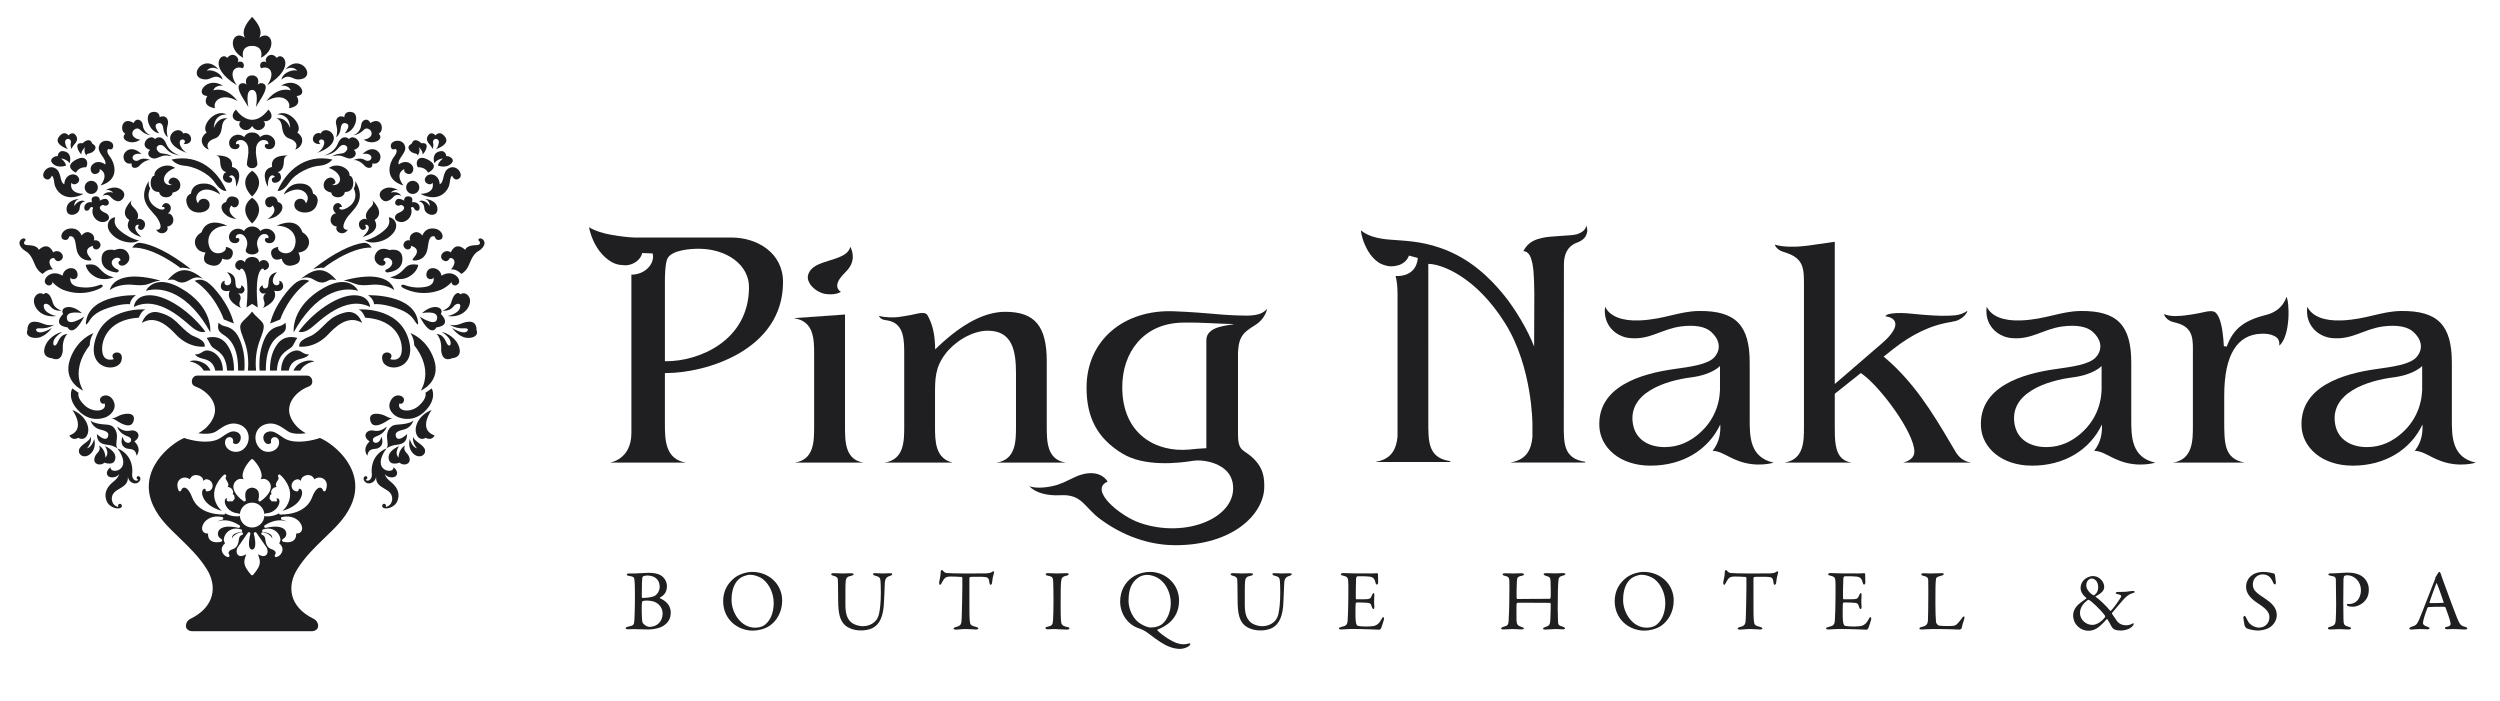 <?xml version="1.0" encoding="utf-8"?>
<!-- Generator: Adobe Illustrator 14.0.0, SVG Export Plug-In  -->
<!DOCTYPE svg PUBLIC "-//W3C//DTD SVG 1.1//EN" "http://www.w3.org/Graphics/SVG/1.1/DTD/svg11.dtd">
<svg version="1.1"
	 xmlns="http://www.w3.org/2000/svg" xmlns:xlink="http://www.w3.org/1999/xlink" xmlns:a="http://ns.adobe.com/AdobeSVGViewerExtensions/3.0/"
	 x="0px" y="0px" width="214px" height="60px" viewBox="-1.666 -1.443 214 60" enable-background="new -1.666 -1.443 214 60"
	 xml:space="preserve">
<defs>
</defs>
<path fill="#1F1E21" d="M54.825,49.711c-0.023,0.014-0.008,0.054,0.014,0.064c0.364,0.16,0.911,0.504,0.911,1.221
	c0,0.528-0.237,0.868-0.59,1.105c-0.357,0.251-0.957,0.34-1.326,0.34c-0.21,0-0.917-0.031-1.259-0.031
	c-0.171,0-0.35,0.011-0.475,0.011c-0.111,0-0.214-0.03-0.214-0.099c0-0.057,0.104-0.104,0.186-0.116
	c0.525-0.1,0.525-0.194,0.553-0.453c0.022-0.155,0.059-0.957,0.059-2.43c0-0.637-0.021-1.059-0.044-1.171
	c-0.036-0.163-0.059-0.244-0.464-0.298c-0.096-0.011-0.193-0.058-0.193-0.114c0-0.06,0.097-0.096,0.2-0.096h0.496
	c0.239,0,0.872-0.056,1.176-0.056c0.438,0,0.825,0.077,1.042,0.218c0.364,0.22,0.528,0.599,0.528,0.933
	C55.424,49.317,55.083,49.574,54.825,49.711z M53.721,47.821c-0.043,0-0.238,0.028-0.317,0.058c-0.014,0.008-0.081,0.09-0.089,0.118
	c-0.015,0.121-0.044,0.453-0.044,1.646c0,0.036,0.014,0.098,0.083,0.098c0.324,0,0.858-0.068,1.041-0.188
	c0.237-0.152,0.408-0.449,0.408-0.761C54.802,48.191,54.41,47.821,53.721,47.821z M54.439,50.109
	c-0.201-0.104-0.512-0.143-0.785-0.143c-0.172,0-0.312,0.039-0.324,0.054c-0.017,0.022-0.041,0.051-0.055,0.215
	c-0.023,0.267-0.006,1.228,0.031,1.489c0.007,0.051,0.046,0.175,0.118,0.243c0.157,0.171,0.409,0.251,0.502,0.251
	c0.624,0,1.128-0.434,1.128-1.147C55.055,50.625,54.794,50.288,54.439,50.109z"/>
<path fill="#1F1E21" d="M65.288,49.963c0,1.033-0.51,1.762-1.051,2.144c-0.465,0.327-1.081,0.432-1.459,0.432
	c-0.754,0-1.474-0.329-1.925-0.845c-0.394-0.437-0.617-1.037-0.617-1.673c0-0.909,0.403-1.54,0.965-1.994
	c0.365-0.294,0.999-0.516,1.518-0.516C64.142,47.511,65.288,48.554,65.288,49.963z M61.533,48.175
	c-0.326,0.318-0.578,0.874-0.578,1.742c0,1.104,0.815,2.368,2.001,2.368c0.615,0,0.896-0.268,0.975-0.356
	c0.299-0.264,0.633-0.865,0.633-1.748c0-0.804-0.35-1.582-0.9-2.028c-0.301-0.244-0.769-0.396-1.109-0.396
	C62.242,47.756,61.792,47.916,61.533,48.175z"/>
<path fill="#1F1E21" d="M69.695,47.619c0.311,0,0.489,0.025,0.763,0.025c0.272,0,0.554-0.018,0.716-0.018
	c0.143,0,0.231,0.021,0.231,0.082c0,0.058-0.081,0.112-0.221,0.141c-0.268,0.052-0.408,0.124-0.454,0.422
	c-0.037,0.245-0.028,1.014-0.028,2.066c0,0.839,0.184,1.155,0.413,1.415c0.208,0.23,0.69,0.407,1.075,0.407
	c0.482,0,1.198-0.225,1.383-1.035c0.092-0.396,0.162-1.016,0.162-1.861c0-0.48-0.02-0.865-0.028-0.954
	c-0.022-0.283-0.074-0.385-0.486-0.483c-0.078-0.015-0.159-0.078-0.159-0.133c0-0.045,0.045-0.074,0.175-0.074
	c0.182,0,0.389,0.025,0.626,0.025c0.303,0,0.459-0.018,0.667-0.018c0.118,0,0.184,0.021,0.184,0.082
	c0,0.047-0.058,0.098-0.161,0.135c-0.319,0.088-0.465,0.213-0.481,0.68c-0.005,0.32-0.05,1.141-0.066,1.527
	c-0.038,1.287-0.395,1.939-0.924,2.234c-0.342,0.194-0.742,0.238-1.068,0.238c-0.667,0-1.163-0.275-1.34-0.441
	c-0.414-0.389-0.593-0.93-0.593-2.172c0-1.066-0.022-1.66-0.029-1.758c-0.014-0.141-0.12-0.258-0.402-0.315
	c-0.088-0.025-0.168-0.062-0.168-0.128C69.479,47.648,69.576,47.619,69.695,47.619z"/>
<path fill="#1F1E21" d="M82.771,47.637c0.268-0.018,0.401-0.062,0.503-0.136c0.054-0.03,0.075-0.042,0.103-0.042
	c0.041,0,0.069,0.065,0.033,0.168c-0.075,0.228-0.12,0.463-0.162,0.846c-0.01,0.067-0.068,0.141-0.127,0.141
	c-0.053,0-0.082-0.055-0.104-0.236c-0.043-0.388-0.142-0.425-0.602-0.445c-0.125-0.007-0.946-0.007-1.035,0.014
	c-0.037,0.007-0.066,0.081-0.066,0.096c0,0.35,0,1.173,0,1.816c0,0.857,0,1.562,0.03,1.836c0.037,0.333,0.076,0.419,0.535,0.525
	c0.093,0.022,0.198,0.082,0.198,0.134c0,0.081-0.134,0.089-0.207,0.089c-0.06,0-0.519-0.04-0.845-0.04
	c-0.371,0-0.749,0.054-0.843,0.054c-0.149,0-0.223-0.045-0.223-0.088c0-0.052,0.074-0.109,0.143-0.126
	c0.517-0.118,0.532-0.243,0.553-0.801c0.014-0.435,0.053-1.944,0.053-2.517c0-0.422,0-0.562,0-0.883
	c0-0.059-0.039-0.096-0.059-0.096c-0.151-0.021-0.8-0.037-0.92-0.037c-0.282,0-0.435,0.044-0.548,0.17
	c-0.03,0.024-0.12,0.143-0.244,0.384c-0.065,0.159-0.111,0.151-0.14,0.151c-0.046,0-0.076-0.097-0.076-0.172
	c0-0.139,0.14-0.54,0.14-0.976c0-0.054,0.068-0.118,0.114-0.118c0.036,0,0.036,0.051,0.118,0.118
	c0.021,0.021,0.141,0.133,0.251,0.14c0.192,0.021,0.788,0.043,1.734,0.043C81.461,47.648,82.467,47.645,82.771,47.637z"/>
<path fill="#1F1E21" d="M88.488,48.366c-0.022-0.34-0.022-0.45-0.438-0.522c-0.16-0.032-0.205-0.085-0.205-0.135
	c0-0.061,0.081-0.09,0.186-0.09c0.191,0,0.561,0.025,0.806,0.025c0.365,0,0.532-0.025,0.794-0.025c0.115,0,0.183,0.029,0.183,0.09
	c0,0.058-0.073,0.103-0.191,0.128c-0.429,0.088-0.421,0.273-0.452,0.473c-0.037,0.244-0.045,0.725-0.045,2.178
	c0,0.407,0.008,0.866,0.023,1.103c0.022,0.4,0.059,0.539,0.54,0.637c0.134,0.021,0.192,0.074,0.192,0.126
	c0,0.058-0.112,0.097-0.199,0.097c-0.379,0-0.905-0.048-1.105-0.048c-0.22,0-0.286,0.02-0.563,0.02
	c-0.138,0-0.192-0.054-0.192-0.105c0-0.05,0.075-0.097,0.224-0.126c0.372-0.083,0.4-0.191,0.428-0.54
	c0.022-0.259,0.039-1.028,0.039-1.658C88.511,49.529,88.503,48.613,88.488,48.366z"/>
<path fill="#1F1E21" d="M99.262,49.963c0,0.856-0.333,1.434-0.776,1.849c-0.244,0.229-0.711,0.518-1.061,0.63
	c-0.021,0.008-0.036,0.043-0.013,0.074c0.122,0.162,0.599,0.52,0.917,0.718c0.495,0.312,0.924,0.474,1.296,0.474
	c0.228,0,0.392-0.049,0.511-0.076c0.042-0.004,0.097,0.017,0.097,0.051c0,0.041-0.056,0.119-0.114,0.168
	c-0.176,0.139-0.51,0.251-0.775,0.251c-0.549,0-1.118-0.222-1.631-0.556c-0.258-0.154-0.614-0.416-1.065-0.764
	c-0.35-0.266-0.653-0.385-0.837-0.443c-0.953-0.312-1.592-1.26-1.592-2.287c0-0.939,0.439-1.646,1.008-2.054
	c0.383-0.272,0.919-0.486,1.555-0.486C98.122,47.511,99.262,48.569,99.262,49.963z M95.688,48.057
	c-0.497,0.394-0.751,0.965-0.751,1.927c0,0.532,0.207,1.125,0.571,1.569c0.32,0.415,1.009,0.717,1.327,0.717
	c0.429,0,0.708-0.109,0.927-0.252c0.494-0.346,0.791-1.16,0.791-1.797c0-0.772-0.29-1.488-0.778-1.939
	c-0.311-0.308-0.829-0.515-1.25-0.515C96.254,47.767,95.937,47.854,95.688,48.057z"/>
<path fill="#1F1E21" d="M103.883,47.619c0.311,0,0.489,0.025,0.765,0.025c0.272,0,0.553-0.018,0.715-0.018
	c0.142,0,0.231,0.021,0.231,0.082c0,0.058-0.081,0.112-0.223,0.141c-0.266,0.052-0.406,0.124-0.452,0.422
	c-0.038,0.245-0.03,1.014-0.03,2.066c0,0.839,0.188,1.155,0.416,1.415c0.208,0.23,0.689,0.407,1.072,0.407
	c0.484,0,1.199-0.225,1.387-1.035c0.088-0.396,0.16-1.016,0.16-1.861c0-0.48-0.021-0.865-0.029-0.954
	c-0.022-0.283-0.07-0.385-0.486-0.483c-0.076-0.015-0.158-0.078-0.158-0.133c0-0.045,0.047-0.074,0.173-0.074
	c0.183,0,0.392,0.025,0.629,0.025c0.303,0,0.462-0.018,0.666-0.018c0.118,0,0.187,0.021,0.187,0.082
	c0,0.047-0.059,0.098-0.163,0.135c-0.32,0.088-0.468,0.213-0.481,0.68c-0.009,0.32-0.053,1.141-0.066,1.527
	c-0.035,1.287-0.394,1.939-0.925,2.234c-0.341,0.194-0.741,0.238-1.067,0.238c-0.665,0-1.162-0.275-1.34-0.441
	c-0.414-0.389-0.592-0.93-0.592-2.172c0-1.066-0.021-1.66-0.029-1.758c-0.017-0.141-0.12-0.258-0.4-0.315
	c-0.09-0.025-0.171-0.062-0.171-0.128C103.669,47.648,103.764,47.619,103.883,47.619z"/>
<path fill="#1F1E21" d="M115.54,47.645c0.244,0,0.568-0.008,0.682-0.025c0.021-0.007,0.057,0.047,0.066,0.082
	c0,0.34,0.017,0.557,0.017,0.704c0,0.104-0.048,0.193-0.113,0.193c-0.069,0-0.105-0.105-0.119-0.181
	c-0.095-0.392-0.259-0.466-0.497-0.502c-0.19-0.029-0.724-0.045-1.05-0.029c-0.014,0-0.097,0.038-0.113,0.208
	c-0.013,0.187-0.035,1.577-0.021,1.689c0.008,0.03,0.014,0.073,0.053,0.073h0.48c0.693,0,0.724-0.029,0.859-0.37
	c0.044-0.11,0.09-0.16,0.135-0.16c0.049,0,0.063,0.106,0.059,0.169c-0.014,0.204-0.021,0.354-0.021,0.533
	c0,0.199,0.012,0.301,0.021,0.45c0.005,0.133-0.029,0.212-0.082,0.212c-0.052,0-0.104-0.079-0.125-0.159
	c-0.105-0.343-0.133-0.364-0.587-0.387c-0.236-0.015-0.534-0.015-0.732-0.015c-0.029,0-0.066,0.05-0.066,0.065
	c-0.03,0.155-0.023,0.846-0.023,1.163c0,0.213,0.03,0.497,0.076,0.615c0.027,0.089,0.088,0.148,0.142,0.164
	c0.122,0.021,0.375,0.051,0.67,0.051c0.091,0,0.543-0.008,0.707-0.051c0.235-0.062,0.436-0.203,0.613-0.549
	c0.082-0.162,0.126-0.207,0.17-0.207c0.053,0,0.074,0.119,0.061,0.2c-0.008,0.058-0.219,0.723-0.268,0.793
	c-0.023,0.025-0.09,0.087-0.125,0.087c-0.081,0-1.201-0.062-2.409-0.062c-0.393,0-0.556,0.04-0.837,0.04
	c-0.14,0-0.219-0.015-0.219-0.098c0-0.051,0.087-0.086,0.203-0.117c0.371-0.088,0.514-0.145,0.546-0.539
	c0.021-0.312,0.058-1.186,0.058-2.104c0-0.882,0.007-1.035-0.01-1.251c-0.014-0.326-0.089-0.416-0.412-0.488
	c-0.156-0.037-0.216-0.068-0.216-0.126c0-0.069,0.103-0.105,0.206-0.105c0.348,0,0.637,0.032,1.134,0.032H115.54z"/>
<path fill="#1F1E21" d="M128.239,49.832c0.439,0,1.444-0.018,2.756-0.018c0.045,0,0.064-0.05,0.082-0.192
	c0.006-0.097,0.006-1.068-0.018-1.357c-0.02-0.275-0.072-0.333-0.406-0.421c-0.104-0.032-0.186-0.077-0.186-0.143
	c0-0.053,0.076-0.082,0.23-0.082c0.096,0,0.57,0.018,0.756,0.018c0.248,0,0.59-0.024,0.674-0.024c0.119,0,0.207,0.032,0.207,0.089
	c0,0.039-0.061,0.09-0.215,0.125c-0.312,0.075-0.373,0.207-0.385,0.424c-0.037,0.378-0.06,1.184-0.06,2.441
	c0,0.329,0.026,0.986,0.026,1.099c0.018,0.287,0.093,0.316,0.426,0.416c0.104,0.035,0.17,0.087,0.17,0.138
	c0,0.058-0.066,0.083-0.21,0.083c-0.116,0-0.386-0.025-0.612-0.025c-0.164,0-0.721,0.048-0.867,0.048
	c-0.111,0-0.184-0.016-0.184-0.082s0.082-0.109,0.164-0.134c0.398-0.121,0.436-0.2,0.459-0.729c0.012-0.307,0.029-0.816,0.029-1.188
	c0-0.136-0.029-0.157-0.09-0.157c-1.148,0-2.606-0.022-2.756-0.008c-0.021,0-0.082,0.069-0.082,0.128c-0.015,0.193,0,1.14,0,1.354
	c0.008,0.351,0.09,0.479,0.4,0.576c0.164,0.049,0.215,0.076,0.225,0.151c0.006,0.061-0.121,0.073-0.217,0.073
	c-0.051,0-0.503-0.032-0.77-0.032c-0.171,0-0.483,0.032-0.733,0.032c-0.163,0-0.222-0.032-0.222-0.073
	c0-0.075,0.089-0.119,0.17-0.142c0.376-0.096,0.438-0.17,0.467-0.458c0.021-0.306,0.066-1.14,0.066-2.349
	c0-0.133,0.016-0.813,0-1.141c-0.014-0.25-0.057-0.355-0.369-0.422c-0.156-0.028-0.208-0.083-0.208-0.141
	c0-0.055,0.096-0.082,0.214-0.082c0.206,0,0.482,0.018,0.675,0.018c0.31,0,0.533-0.018,0.702-0.018c0.156,0,0.237,0.039,0.237,0.082
	c0,0.076-0.059,0.112-0.216,0.141c-0.348,0.066-0.371,0.177-0.391,0.49c-0.023,0.243-0.031,1.222-0.023,1.346
	C128.165,49.828,128.187,49.832,128.239,49.832z"/>
<path fill="#1F1E21" d="M141.604,49.963c0,1.033-0.512,1.762-1.049,2.144c-0.468,0.327-1.082,0.432-1.461,0.432
	c-0.754,0-1.474-0.329-1.926-0.845c-0.393-0.437-0.615-1.037-0.615-1.673c0-0.909,0.402-1.54,0.965-1.994
	c0.361-0.294,1-0.516,1.518-0.516C140.457,47.511,141.604,48.554,141.604,49.963z M137.851,48.175
	c-0.327,0.318-0.579,0.874-0.579,1.742c0,1.104,0.815,2.368,2,2.368c0.615,0,0.896-0.268,0.978-0.356
	c0.297-0.264,0.633-0.865,0.633-1.748c0-0.804-0.353-1.582-0.897-2.028c-0.305-0.244-0.771-0.396-1.113-0.396
	C138.563,47.756,138.108,47.916,137.851,48.175z"/>
<path fill="#1F1E21" d="M149.891,47.637c0.265-0.018,0.4-0.062,0.505-0.136c0.052-0.03,0.072-0.042,0.103-0.042
	c0.034,0,0.066,0.065,0.029,0.168c-0.072,0.228-0.117,0.463-0.162,0.846c-0.006,0.067-0.064,0.141-0.125,0.141
	c-0.055,0-0.085-0.055-0.104-0.236c-0.045-0.388-0.143-0.425-0.6-0.445c-0.127-0.007-0.947-0.007-1.039,0.014
	c-0.035,0.007-0.067,0.081-0.067,0.096c0,0.35,0,1.173,0,1.816c0,0.857,0,1.562,0.032,1.836c0.035,0.333,0.074,0.419,0.532,0.525
	c0.097,0.022,0.2,0.082,0.2,0.134c0,0.081-0.131,0.089-0.207,0.089c-0.061,0-0.518-0.04-0.846-0.04
	c-0.367,0-0.747,0.054-0.844,0.054c-0.148,0-0.223-0.045-0.223-0.088c0-0.052,0.074-0.109,0.143-0.126
	c0.518-0.118,0.531-0.243,0.557-0.801c0.015-0.435,0.05-1.944,0.05-2.517c0-0.422,0-0.562,0-0.883c0-0.059-0.035-0.096-0.06-0.096
	c-0.148-0.021-0.799-0.037-0.919-0.037c-0.282,0-0.437,0.044-0.548,0.17c-0.031,0.024-0.116,0.143-0.242,0.384
	c-0.068,0.159-0.112,0.151-0.142,0.151c-0.044,0-0.077-0.097-0.077-0.172c0-0.139,0.145-0.54,0.145-0.976
	c0-0.054,0.064-0.118,0.11-0.118c0.037,0,0.037,0.051,0.116,0.118c0.023,0.021,0.143,0.133,0.254,0.14
	c0.191,0.021,0.785,0.043,1.732,0.043C148.581,47.648,149.588,47.645,149.891,47.637z"/>
<path fill="#1F1E21" d="M157.245,47.645c0.243,0,0.57-0.008,0.68-0.025c0.022-0.007,0.062,0.047,0.066,0.082
	c0,0.34,0.018,0.557,0.018,0.704c0,0.104-0.047,0.193-0.111,0.193c-0.067,0-0.105-0.105-0.119-0.181
	c-0.097-0.392-0.258-0.466-0.494-0.502c-0.195-0.029-0.729-0.045-1.055-0.029c-0.012,0-0.097,0.038-0.109,0.208
	c-0.016,0.187-0.039,1.577-0.021,1.689c0.006,0.03,0.012,0.073,0.052,0.073h0.479c0.697,0,0.725-0.029,0.858-0.37
	c0.045-0.11,0.091-0.16,0.134-0.16c0.055,0,0.07,0.106,0.06,0.169c-0.016,0.204-0.02,0.354-0.02,0.533
	c0,0.199,0.015,0.301,0.02,0.45c0.011,0.133-0.028,0.212-0.081,0.212s-0.105-0.079-0.127-0.159
	c-0.102-0.343-0.132-0.364-0.584-0.387c-0.235-0.015-0.533-0.015-0.733-0.015c-0.029,0-0.067,0.05-0.067,0.065
	c-0.028,0.155-0.021,0.846-0.021,1.163c0,0.213,0.031,0.497,0.074,0.615c0.029,0.089,0.088,0.148,0.141,0.164
	c0.127,0.021,0.377,0.051,0.676,0.051c0.087,0,0.537-0.008,0.704-0.051c0.235-0.062,0.435-0.203,0.612-0.549
	c0.081-0.162,0.125-0.207,0.17-0.207c0.052,0,0.076,0.119,0.059,0.2c-0.007,0.058-0.213,0.723-0.266,0.793
	c-0.021,0.025-0.088,0.087-0.125,0.087c-0.082,0-1.199-0.062-2.407-0.062c-0.391,0-0.555,0.04-0.837,0.04
	c-0.141,0-0.224-0.015-0.224-0.098c0-0.051,0.092-0.086,0.208-0.117c0.373-0.088,0.512-0.145,0.541-0.539
	c0.021-0.312,0.059-1.186,0.059-2.104c0-0.882,0.007-1.035-0.008-1.251c-0.013-0.326-0.088-0.416-0.411-0.488
	c-0.157-0.037-0.216-0.068-0.216-0.126c0-0.069,0.104-0.105,0.205-0.105c0.352,0,0.639,0.032,1.134,0.032H157.245z"/>
<path fill="#1F1E21" d="M163.013,47.627c0.2,0,0.333,0.018,0.549,0.018c0.289,0,0.792-0.025,0.969-0.025
	c0.136,0,0.187,0.029,0.187,0.082c0,0.055-0.062,0.096-0.17,0.125c-0.43,0.099-0.482,0.18-0.494,0.292
	c-0.049,0.332-0.049,1.08-0.049,2.176c0,0.578,0.022,1.289,0.053,1.531c0.014,0.104,0.193,0.276,0.252,0.281
	c0.191,0.032,0.466,0.039,0.714,0.039c0.205,0,0.414-0.007,0.523-0.022c0.058-0.011,0.147-0.011,0.298-0.14
	c0.102-0.106,0.219-0.214,0.422-0.496c0.08-0.134,0.147-0.164,0.184-0.164c0.034,0,0.059,0.081,0.027,0.201
	c-0.117,0.362-0.168,0.517-0.229,0.798c-0.007,0.079-0.147,0.127-0.178,0.127c-0.088,0-0.762-0.048-2.264-0.048
	c-0.506,0-0.852,0.04-0.956,0.04c-0.141,0-0.216-0.015-0.216-0.081c0-0.055,0.061-0.112,0.179-0.134
	c0.407-0.081,0.51-0.223,0.55-0.514c0.014-0.184,0.034-1.361,0.034-2.434c0-0.297,0-0.807-0.007-1.051
	c-0.006-0.162-0.045-0.304-0.391-0.374c-0.149-0.028-0.208-0.088-0.208-0.137C162.792,47.666,162.851,47.627,163.013,47.627z"/>
<path fill="#1F1E21" d="M178.454,48.783c0.008,0.438-0.443,0.645-0.735,0.822c-0.021,0.017-0.005,0.042,0,0.042
	c0.308,0.196,0.906,0.77,1.224,1.165c0.045,0.06,0.067,0.045,0.109,0c0.239-0.238,0.653-0.85,0.765-1.022
	c0.094-0.147,0.089-0.185,0.089-0.222c0-0.053-0.089-0.113-0.319-0.156c-0.052-0.006-0.147-0.035-0.147-0.095
	c0-0.046,0.066-0.09,0.186-0.09c0.326,0,0.613-0.007,0.748-0.022c0.163-0.02,0.441-0.064,0.525-0.064
	c0.104,0,0.162,0.045,0.162,0.073c0,0.05-0.052,0.088-0.162,0.113c-0.377,0.106-0.578,0.31-0.881,0.64
	c-0.223,0.247-0.681,0.822-0.89,1.054c-0.015,0.021-0.022,0.063,0,0.088c0.112,0.163,0.257,0.371,0.401,0.579
	c0.221,0.316,0.532,0.39,0.813,0.395c0.193,0,0.412-0.07,0.556-0.16c0.051-0.035,0.081,0,0.081,0.03
	c0,0.065-0.034,0.143-0.133,0.237c-0.311,0.29-0.776,0.349-1.001,0.34c-0.146,0-0.34-0.023-0.473-0.074
	c-0.133-0.059-0.215-0.133-0.305-0.295c-0.141-0.261-0.271-0.504-0.347-0.607c-0.009,0-0.03-0.023-0.045-0.005
	c-0.237,0.277-0.622,0.658-0.858,0.796c-0.223,0.127-0.414,0.203-0.704,0.203c-0.711,0-1.317-0.557-1.317-1.322
	c0-0.575,0.443-0.937,0.682-1.122c0.119-0.088,0.408-0.288,0.443-0.312c0.013-0.006,0.021-0.031,0.01-0.047
	c-0.283-0.218-0.498-0.529-0.498-0.849c0-0.408,0.237-0.658,0.348-0.755c0.197-0.166,0.473-0.274,0.704-0.274
	C178.075,47.871,178.454,48.391,178.454,48.783z M178.52,51.391c0.028-0.046,0.028-0.098-0.029-0.176
	c-0.365-0.49-1.117-1.186-1.312-1.292c-0.042-0.027-0.113-0.022-0.162,0.013c-0.338,0.261-0.638,0.626-0.638,1.106
	c0,0.271,0.136,0.548,0.335,0.719c0.182,0.161,0.414,0.288,0.731,0.288C177.831,52.049,178.276,51.725,178.52,51.391z
	 M176.92,48.671c0,0.343,0.304,0.656,0.582,0.831c0.049,0.023,0.084,0.009,0.107-0.006c0.071-0.048,0.108-0.09,0.195-0.194
	c0.091-0.104,0.136-0.333,0.136-0.511c0-0.243-0.139-0.701-0.567-0.713C177.245,48.078,176.92,48.221,176.92,48.671z"/>
<path fill="#1F1E21" d="M192.981,47.645c0.047,0.01,0.092,0.122,0.092,0.141c0.014,0.14,0.074,0.569,0.074,0.598
	c0,0.127,0,0.2-0.055,0.2c-0.059,0-0.145-0.055-0.178-0.157c-0.088-0.263-0.287-0.486-0.359-0.531
	c-0.139-0.104-0.312-0.17-0.529-0.17c-0.492,0-0.85,0.37-0.85,0.866c0,0.526,0.375,0.752,1.029,1.193
	c0.568,0.384,1.021,0.77,1.021,1.431c0,0.375-0.208,0.789-0.606,1.051c-0.24,0.155-0.674,0.264-1.008,0.264
	c-0.236,0-0.739-0.08-0.972-0.191c-0.073-0.045-0.169-0.209-0.169-0.236c-0.037-0.253-0.111-0.577-0.111-0.697
	c0-0.029,0.074-0.139,0.104-0.139c0.06,0,0.169,0.189,0.274,0.422c0.193,0.407,0.68,0.59,0.965,0.59
	c0.508,0,0.894-0.363,0.894-0.895c0-0.312-0.149-0.646-0.925-1.142c-0.631-0.409-1.074-0.835-1.074-1.466
	c0-0.35,0.152-0.681,0.405-0.904c0.233-0.205,0.579-0.36,1.099-0.36C192.463,47.511,192.848,47.619,192.981,47.645z"/>
<path fill="#1F1E21" d="M199.224,47.797c-0.079,0-0.154,0.029-0.215,0.068c-0.03,0.021-0.065,0.108-0.075,0.287
	c-0.005,0.157-0.005,1.075-0.016,1.93c0,0.67,0.016,1.293,0.016,1.479c0.01,0.48,0.068,0.541,0.443,0.648
	c0.145,0.039,0.203,0.076,0.203,0.144c0,0.068-0.135,0.089-0.245,0.089c-0.186,0-0.453-0.031-0.776-0.031
	c-0.215,0-0.52,0.031-0.75,0.031c-0.125,0-0.209-0.04-0.209-0.104c0-0.053,0.078-0.097,0.15-0.119
	c0.414-0.096,0.496-0.235,0.521-0.547c0.022-0.358,0.036-0.971,0.036-1.342c0-0.243-0.014-1.813-0.022-2.049
	c-0.009-0.27,0-0.373-0.416-0.432c-0.146-0.023-0.231-0.064-0.231-0.109c0-0.06,0.075-0.096,0.172-0.104c0.053-0.01,0.178,0,0.244,0
	c0.298,0,0.865-0.062,1.237-0.062c0.675,0,1.114,0.181,1.385,0.437c0.355,0.343,0.431,0.764,0.431,1.01
	c0,0.657-0.303,0.962-0.519,1.146c-0.192,0.162-0.534,0.325-0.853,0.325c-0.081,0-0.273-0.006-0.393-0.051
	c-0.088-0.038-0.125-0.075-0.125-0.118c0-0.03,0.027-0.068,0.088-0.068c0.07,0,0.147,0,0.186,0c0.394,0,0.938-0.346,0.938-1.199
	C200.428,48.383,199.923,47.797,199.224,47.797z"/>
<path fill="#1F1E21" d="M207.274,47.701c0.059,0.2,0.183,0.535,0.326,0.92c0.385,1.079,0.94,2.545,1.067,2.85
	c0.243,0.606,0.364,0.668,0.694,0.748c0.119,0.039,0.176,0.074,0.176,0.125c0,0.053-0.05,0.098-0.236,0.098
	c-0.243,0-0.606-0.04-0.934-0.04c-0.235,0-0.338,0.02-0.523,0.02s-0.229-0.054-0.229-0.092c0-0.036,0.043-0.096,0.178-0.12
	c0.355-0.07,0.324-0.219,0.297-0.375c-0.061-0.305-0.246-0.792-0.418-1.268c-0.007-0.029-0.037-0.073-0.25-0.073
	c-0.409,0-1.061,0.009-1.217,0.03c-0.028,0-0.064,0.038-0.078,0.06c-0.191,0.48-0.387,1.11-0.387,1.294
	c0,0.091,0.028,0.218,0.363,0.32c0.124,0.036,0.201,0.08,0.201,0.132c0,0.072-0.113,0.098-0.209,0.098
	c-0.127,0-0.312-0.025-0.584-0.025c-0.275,0-0.661,0.04-0.77,0.04c-0.134,0-0.169-0.031-0.169-0.074
	c0-0.045,0.049-0.109,0.159-0.148c0.373-0.124,0.467-0.148,0.682-0.629c0.171-0.378,1.018-2.615,1.343-3.415
	c0.026-0.057,0.044-0.118,0.044-0.153c0-0.024,0-0.039,0.015-0.061c0.063-0.09,0.169-0.28,0.222-0.362
	c0.051-0.06,0.08-0.088,0.115-0.088C207.186,47.511,207.213,47.539,207.274,47.701z M207.511,50.103
	c-0.126-0.378-0.511-1.489-0.578-1.593c-0.019-0.048-0.037-0.053-0.058,0c-0.136,0.354-0.52,1.391-0.577,1.621
	c-0.009,0.028,0.007,0.05,0.034,0.05c0.295-0.006,0.911,0,1.156-0.021C207.496,50.159,207.519,50.123,207.511,50.103z"/>
<path fill="#1F1E21" d="M208.213,34.478v-4.871c0-3.202-1.188-4.458-4.328-4.429c-1.71,0.015-2.993,0.724-5.121,0.808
	c-1.484,0.058-2.521-0.348-2.925-1.172c-0.21,1.591,0.938,2.534,2.021,2.672c1.768,0.221,2.785-0.76,4.463-0.985
	c1.227-0.159,2.092,0.024,2.57,0.446c0.638,0.557,0.975,1.39,0.302,2.171c-0.559,0.66-2.147,0.845-3.489,1.037
	c-2.797,0.396-6.529,1.488-6.359,4.921c0.086,1.759,1.706,3.341,4.383,3.341c2.8,0,4.973-1.397,5.967-3.524
	c0.034,0.758-0.082,1.509-0.652,2.252c0.744,0.028,1.211,0.507,2.264,0.887c1.574,0.568,2.96,0.128,2.96,0.128l0,0
	C208.218,37.716,208.213,35.926,208.213,34.478z M203.907,35.654c-0.766,0.67-1.726,1.175-2.971,1.175
	c-1.246,0-2.438-0.558-2.703-1.913c-0.527-2.764,2.851-3.787,4.963-4.055c1.819-0.233,2.475-0.975,2.475-0.975v0.962v0.641
	C205.722,32.691,205.395,34.348,203.907,35.654z"/>
<path fill="#1F1E21" d="M180.77,34.478v-4.871c0-3.202-1.185-4.458-4.322-4.429c-1.715,0.015-3,0.724-5.127,0.808
	c-1.489,0.058-2.523-0.348-2.926-1.172c-0.213,1.591,0.939,2.534,2.016,2.672c1.768,0.221,2.785-0.76,4.469-0.985
	c1.231-0.159,2.098,0.024,2.576,0.446c0.635,0.557,0.973,1.39,0.303,2.171c-0.561,0.66-2.155,0.845-3.495,1.037
	c-2.8,0.396-6.534,1.488-6.36,4.921c0.088,1.759,1.705,3.341,4.383,3.341c2.803,0,4.975-1.397,5.971-3.524
	c0.033,0.758-0.086,1.509-0.658,2.252c0.746,0.028,1.217,0.507,2.272,0.887c1.574,0.568,2.956,0.128,2.956,0.128l0,0
	C180.782,37.716,180.77,35.926,180.77,34.478z M176.464,35.654c-0.767,0.67-1.726,1.175-2.974,1.175
	c-1.245,0-2.438-0.558-2.699-1.913c-0.531-2.764,2.849-3.787,4.966-4.055c1.819-0.233,2.474-0.975,2.474-0.975v0.962v0.641
	C178.285,32.691,177.959,34.348,176.464,35.654z"/>
<path fill="#1F1E21" d="M148.109,34.478v-4.871c0-3.202-1.188-4.458-4.329-4.429c-1.713,0.015-2.998,0.724-5.119,0.808
	c-1.488,0.058-2.527-0.348-2.931-1.172c-0.208,1.591,0.944,2.534,2.02,2.672c1.769,0.221,2.786-0.76,4.464-0.985
	c1.23-0.159,2.098,0.024,2.574,0.446c0.638,0.557,0.975,1.39,0.314,2.171c-0.572,0.66-2.162,0.845-3.504,1.037
	c-2.799,0.396-6.532,1.488-6.359,4.921c0.09,1.759,1.707,3.341,4.387,3.341c2.795,0,4.969-1.397,5.965-3.524
	c0.033,0.758-0.078,1.509-0.652,2.252c0.743,0.028,1.209,0.507,2.266,0.887c1.575,0.568,2.959,0.128,2.959,0.128l0,0
	C148.116,37.716,148.109,35.926,148.109,34.478z M143.797,35.654c-0.762,0.67-1.727,1.175-2.971,1.175
	c-1.246,0-2.438-0.558-2.702-1.913c-0.529-2.764,2.851-3.787,4.966-4.055c1.827-0.233,2.475-0.975,2.475-0.975v0.962v0.641
	C145.618,32.691,145.293,34.348,143.797,35.654z"/>
<path fill="#1F1E21" d="M52.382,35.609c0,2.32-1.857,2.549-1.857,2.549h6.548c-1.818-0.279-1.824-1.992-1.824-3.381v-4.149v-0.139
	h0.154c3.252,0,9.959-1.902,9.959-7.792c0-2.5-2.212-3.807-4.408-3.807h-8.289c-0.576-0.023-1.116-0.083-1.997-0.233
	c-0.6-0.098-1.387-0.321-1.918-0.651c0.221,1.054,0.717,1.983,1.402,2.589c0.664,0.582,1.11,0.644,1.658,0.668
	c0.743,0.033,1.417-0.524,1.486-1.047l0.903,0.035c0,0.005,0.001,0.014,0.001,0.024c0.009,0.015,0.014,0.033,0.014,0.053
	c0.075,0.368-0.06,0.781-0.355,1.106c-0.332,0.373-0.81,0.593-1.344,0.629c-0.042,0-0.087,0-0.135,0v2.554
	C52.382,24.618,52.382,34.833,52.382,35.609z M55.25,29.339v-6.774c0-0.243,0.011-1.468,0.221-1.886
	c0.41-0.767,2.137-0.829,2.65-0.829c2.465,0,4.327,1.41,4.327,3.276c0,4.628-4.321,6.35-7.043,6.35H55.25V29.339z"/>
<path fill="#1F1E21" d="M69.003,23.721c0.693,0.098,1.111-0.062,1.309-0.177c-0.169-0.117-0.271-0.258-0.303-0.418
	c-0.093-0.436,0.342-0.916,0.755-1.336c0.809-0.816,0.587-1.648,0.359-2.109c-0.146,0.547-0.604,0.792-1.483,1.081l-0.308,0.094
	c-0.849,0.268-1.584,0.496-1.813,1.195c-0.113,0.359,0.048,0.68,0.202,0.89C68.015,23.337,68.547,23.657,69.003,23.721z"/>
<path fill="#1F1E21" d="M66.365,38.158h5.904c-1.602-0.238-1.602-1.811-1.602-3.09v-9.59l-4.373,0.312v0.006
	c1.726,0.243,1.73,1.819,1.73,3.099v6.174C68.025,36.339,68.021,37.906,66.365,38.158z"/>
<path fill="#1F1E21" d="M74.399,26.005c1.356,0.291,1.336,1.723,1.336,2.906v6.157c0,1.267-0.008,2.824-1.683,3.09h5.836
	c-1.516-0.355-1.516-1.875-1.516-3.113v-2.571v-0.119c0-1.358,0-2.339,0.893-3.513c0.737-0.98,2.222-1.976,3.627-1.976
	c2.116,0,2.411,1.755,2.411,3.644v4.535c0,1.277-0.005,2.861-1.668,3.113h5.941c-1.635-0.241-1.639-1.827-1.639-3.113V29.49
	c0-3.015-1.026-4.242-3.545-4.242c-1.741,0-3.628,0.97-5.749,2.967l-0.26,0.247l-0.01-0.335c-0.033-1.034-0.238-1.872-0.641-2.574
	c-0.003-0.012-0.003-0.016-0.011-0.022c0,0-0.003,0-0.003-0.005l-0.011-0.014v-0.006l-0.044-0.044
	c-0.191-0.203-0.685-0.092-1.017-0.014c-0.075,0.02-0.145,0.036-0.208,0.043l-0.118,0.027c-0.301,0.053-0.756,0.139-1.099,0.181
	c-0.349,0.037-1.119,0.063-1.651-0.111c0.042,0.134,0.206,0.285,0.358,0.327C74.095,25.96,74.242,25.971,74.399,26.005z"/>
<path fill="#1F1E21" d="M184.305,26.109l0.314,0.08h0.008l0.01,0.005c1.527,0.4,1.408,1.512,1.408,2.68v6.175
	c0,1.203-0.004,2.842-1.712,3.109h6.153c-1.75-0.333-1.758-1.586-1.758-3.639V32.41c0-3.504,1.127-5.216,3.163-5.283
	c0.494-0.016,0.824,0.023,1.198,0.231c0.316,0.188,0.366,0.423,0.359,0.79c0.992-0.897,0.861-3.856,0.598-4.18
	c0,0-0.249,1.173-1.744,1.549c-1.971,0.489-2.828,1.256-3.357,2.704l-0.248-0.031c-0.096-1.689-0.334-2.473-0.664-2.835
	c-0.205-0.238-0.631-0.175-1.129-0.063c-0.086,0.021-0.162,0.04-0.233,0.053l-0.104,0.019c-0.327,0.062-0.82,0.154-1.197,0.192
	c-0.374,0.046-1.25,0.143-1.787-0.119C183.608,25.675,183.909,25.997,184.305,26.109z"/>
<path fill="#1F1E21" d="M163.337,25.53c-0.276-0.013-0.562-0.048-0.862-0.073c-0.609-0.066-1.246-0.13-1.809-0.099
	c-0.504,0.029-0.814,0.088-0.958,0.264c0.45,0.071,0.73,0.229,0.833,0.483c0.235,0.593-0.67,1.461-1.069,1.804l-3.814,3.29
	l-0.267,0.228v-0.321V19.252c-0.559,0.08-2.234,0.323-2.242,0.323c-0.293,0.038-0.586,0.063-0.865,0.085
	c-0.018,0.001-1.242,0.093-2.03-0.164c0.115,0.326,0.448,0.543,0.769,0.633c1.712,0.493,1.73,1.367,1.73,2.791v0.037v12.142
	c0,1.252-0.004,2.794-1.681,3.058h5.778c-0.32-0.049-0.584-0.152-0.799-0.33c-0.66-0.55-0.66-1.67-0.66-2.754v-2.748v-0.055
	l0.044-0.042l2.087-1.659l0.104-0.081l0.101,0.076c1.558,1.101,4.477,5.021,4.477,6.661c0,0.529-0.487,0.819-0.979,0.932h5.835
	c-0.897-0.164-1.201-0.681-1.538-1.282c-0.06-0.094-0.113-0.192-0.172-0.291c-1.598-2.729-3.226-5.345-5.661-7.405l-0.113-0.1
	l0.113-0.088l0.728-0.578c1.55-1.198,3.104-2.026,5.046-2.314v-0.017l0.132-0.017c0.44-0.053,1.062-0.497,1.154-0.91
	c-0.311,0.223-0.691,0.363-1.088,0.396C164.894,25.613,164.25,25.594,163.337,25.53z"/>
<path fill="#1F1E21" d="M133.272,19.343c0,0,0.009-0.001,0.009-0.003h0.011c0.023-0.008,0.597-0.189,0.8-0.614
	c0.169-0.37,0.123-0.557,0.031-0.87c-0.054,0.321-0.271,0.596-0.867,0.769c-0.435,0.119-2.179,0.122-2.903,0.294
	c-0.549,0.127-1.194,0.313-1.623,1.131c0.284,0.022,0.492,0.19,0.633,0.552c0.245,0.665,0.281,1.387,0.309,3.062
	c0.006,0.524-0.017,3.952-0.017,4.554c-0.573-1.482-1.634-3.222-2.554-4.366c-1.217-1.505-2.939-3.197-5.469-4.072
	c-1.752-0.605-3.049-0.602-4.382-0.715c-1.047-0.083-1.865-0.324-2.426-0.789c0.079,0.781,0.515,1.757,0.983,2.275
	c0.424,0.465,0.749,0.655,1.307,0.773c0.417,0.088,1.496,0.025,1.826-0.888l0.76,0.205c-0.152,1.729-1.903,1.54-1.903,1.54
	c0.111,0.424,0.166,0.936,0.166,1.548c0,0.922,0,12.202,0,12.202c-0.103,1.012-0.474,1.918-1.843,2.154v0.017h6.357v-0.07
	c-1.924-0.28-1.88-1.711-1.88-3.419V21.145c1.151,0,4.113,1.125,6.595,5.116c2.323,3.742,2.318,8.591,2.318,8.591
	c0,2.287,0,1.131,0,1.131c-0.1,1.009-0.471,1.919-1.843,2.152v0.014h6.359v-0.064c-1.925-0.285-1.831-1.669-1.831-3.38l0.01-13.491
	C132.206,20.345,132.489,19.661,133.272,19.343z"/>
<path fill="#1F1E21" d="M104.307,35.704v-6.976c0,0,0,0,0-0.005c0.06-1.425,0.532-1.751,1.475-2.342
	c0.909-0.572,1.012-1.394,1.012-1.394c-0.518,0.634-1.43,0.614-2.581,0.568c-1.999-0.073-2.242-0.218-5.364-0.352
	c-4.306-0.183-7.506,2.482-7.506,6.532c0,2.578,0.927,4.324,3.017,5.618c1.944,1.215,4.954,0.833,6.109,0.648
	c0.952-0.149,3.077,0.244,3.379,1.876c0.536,2.924-3.917,4.837-7.954,3.433c-1.726-0.599-4.387-2.834-2.744-3.527
	c-0.535-0.832-1.64-0.928-2.808-0.385c-0.782,0.366-1.178,0.609-1.916,0.77c-0.735,0.16-1.538,0.191-1.976,0
	c0.474,0.565,1.524,0.843,2.649,0.78c1.875-0.101,2.011,1.002,3.407,2.038c2.422,1.798,4.812,2.241,6.434,2.241
	c4.924,0,7.563-2.647,7.614-4.938c0.021-0.899-0.113-1.635-0.811-2.371C104.815,36.939,104.307,37.342,104.307,35.704z
	 M101.597,27.675c0,0,0,8.506,0,9.248c-0.521,0.017-1.024,0.072-1.441,0.113c-2.817,0.27-5.757-1.266-5.757-5.342
	c0-2.966,1.811-5.463,5.158-5.521c1.739-0.032,2.969,0.104,4.419,0.123C103.605,26.427,101.597,26.419,101.597,27.675z"/>
<path fill="#1F1E21" d="M19.917,0c0.172,0.206,1.027,1.059,0.61,1.784c1.036-0.75,1.633,0.923,0.154,1.723
	c0.192-0.892-0.452-1.021-0.721-1.021c-0.008,0-0.019,0-0.026,0h-0.036c-0.011,0-0.019,0-0.027,0c-0.27,0-0.914,0.129-0.719,1.021
	c-1.482-0.799-0.885-2.473,0.151-1.723C18.89,1.059,19.743,0.206,19.913,0H19.917z"/>
<path fill="#1F1E21" d="M18.898,26.594c-0.002-0.016-0.002-0.03-0.002-0.043c0-0.293,0.185-0.468,0.455-0.722
	c0.166-0.153,0.367-0.347,0.56-0.604c0.197,0.261,0.398,0.449,0.561,0.602c0.271,0.251,0.44,0.407,0.44,0.698
	c0,0.017,0,0.033-0.003,0.048c-0.014,0.25-0.113,0.519-0.227,0.827c-0.2,0.527-0.459,1.22-0.459,2.264
	c0,0.189,0.012,0.398,0.031,0.616c-0.138,0-0.56,0-0.702,0c0.021-0.218,0.031-0.425,0.031-0.616c0-1.039-0.254-1.723-0.455-2.248
	C19.013,27.109,18.913,26.844,18.898,26.594z"/>
<path fill="#1F1E21" d="M19.912,9.897c-0.27-0.004-0.545,0.115-0.673,0.394c-0.586-0.493-1.356,0.007-1.29,0.574
	c0.061,0.514,0.566,0.511,0.738,0.409c0.256-0.152,0.164-0.505-0.143-0.36c-0.125-0.377,0.614-0.601,0.939-0.016
	c0.054,0.096,0.084,0.204,0.101,0.318l0.013,0.409c-0.038,0.475-0.171,0.937-0.114,1.065c0.08,0.191,0.254,0.265,0.428,0.26h0.012
	c0.176,0.004,0.35-0.069,0.428-0.26c0.057-0.128-0.076-0.59-0.114-1.065l0.014-0.409c0.018-0.115,0.046-0.222,0.1-0.318
	c0.325-0.584,1.065-0.361,0.94,0.016c-0.307-0.145-0.4,0.208-0.145,0.36c0.173,0.102,0.681,0.104,0.739-0.409
	c0.066-0.567-0.702-1.067-1.289-0.574c-0.13-0.279-0.403-0.398-0.674-0.394H19.912z"/>
<path fill="#1F1E21" d="M19.92,9.347c0.458,0.791,1.452,0.03,0.968-0.426c0.434,0.117,1.054-0.328,0.419-0.985
	c-0.461,0.629-0.944,0.865-1.382,0.876h-0.017c-0.437-0.012-0.922-0.248-1.382-0.876c-0.637,0.657-0.016,1.102,0.418,0.985
	c-0.481,0.457,0.51,1.217,0.968,0.426H19.92z"/>
<path fill="#1F1E21" d="M19.912,6.251c-0.631,0.011-0.315,1.471-0.315,1.471c-0.54-0.911-0.716-1.086-0.825-1.544
	c-0.144-0.597,0.578-0.597,0.669-0.34C19.248,5.28,19.585,5,19.912,5.01h0.008c0.33-0.01,0.667,0.27,0.47,0.828
	c0.092-0.257,0.815-0.257,0.672,0.34c-0.11,0.458-0.286,0.633-0.824,1.544c0,0,0.315-1.46-0.316-1.471H19.912z"/>
<path fill="#1F1E21" d="M20.322,15.887c-0.103-0.154-0.236-0.284-0.396-0.392l-0.006-0.001l-0.007,0.001
	c-0.158,0.108-0.295,0.238-0.396,0.392c-0.221,0.326-0.272,0.745-0.042,1.207c0.097,0.191,0.237,0.389,0.438,0.591l0.007,0.001
	l0.002-0.001c0.204-0.202,0.346-0.4,0.441-0.591C20.592,16.632,20.539,16.213,20.322,15.887z"/>
<path fill="#1F1E21" d="M20.322,13.573c-0.103-0.153-0.236-0.285-0.396-0.393l-0.006-0.002l-0.007,0.002
	c-0.158,0.108-0.295,0.24-0.396,0.393c-0.221,0.327-0.272,0.745-0.042,1.205c0.097,0.192,0.237,0.391,0.438,0.591l0.007,0.003
	l0.002-0.003c0.204-0.201,0.346-0.399,0.441-0.591C20.592,14.318,20.539,13.9,20.322,13.573z"/>
<path fill="#1F1E21" d="M19.911,20.337c-0.229,0-0.463-0.098-0.531-0.256c-0.089-0.199,0.315-0.56,0-1.136
	c-0.323-0.586-0.973-0.362-0.844,0.012c0.304-0.14,0.396,0.21,0.141,0.362c-0.173,0.104-0.681,0.106-0.741-0.407
	c-0.062-0.57,0.705-1.068,1.29-0.577c0.114-0.241,0.4-0.387,0.686-0.392h0.01c0.287,0.005,0.574,0.151,0.685,0.392
	c0.587-0.491,1.356,0.007,1.288,0.577c-0.057,0.513-0.564,0.511-0.736,0.407c-0.258-0.152-0.163-0.502,0.141-0.362
	c0.127-0.375-0.521-0.598-0.845-0.012c-0.313,0.577,0.088,0.938,0,1.136c-0.07,0.158-0.301,0.256-0.533,0.256H19.911z"/>
<path fill="#1F1E21" d="M19.912,20.554c-0.302-0.002-0.601,0.171-0.601,0.452c-0.594-0.625-1.311,0.468-0.438,0.687
	c0,0,0.064-0.28,0.283-0.062c0.217,0.219,0.5,1.03,0.282,3.249l0.475-0.311l0.481,0.311c-0.219-2.219,0.062-3.03,0.281-3.249
	c0.219-0.218,0.281,0.062,0.281,0.062c0.874-0.219,0.158-1.312-0.438-0.687c0-0.281-0.298-0.454-0.6-0.452H19.912z"/>
<path fill="#1F1E21" d="M11.073,14.029c0,0.004,0,0.007-0.001,0.008c0.007-0.004,0.011-0.011,0.016-0.019L11.073,14.029z"/>
<path fill="#1F1E21" d="M7.635,40.197c0.325-0.441,0.753-0.549,0.896-1.061c-0.285,0.389-0.822,0.319-0.96,0.158
	C7.318,38.996,7.657,38.63,7.8,38.556c-0.081,0.646,2.013,0.338,0.588-1.621c1.468,0.613,1.271,2.09,1.263,2.153
	c-0.05,0.366,0.152,0.6,0.342,0.614c0.07,0.005,0.138-0.022,0.184-0.094c-0.028,0-0.057-0.007-0.082-0.024
	c-0.067-0.046-0.086-0.138-0.04-0.204c0.043-0.066,0.133-0.085,0.201-0.039c0.027,0.017,0.159,0.137,0.066,0.33
	c-0.078,0.161-0.226,0.258-0.391,0.266c-0.286,0.015-0.654-0.226-0.651-0.655c0.071,0.818-0.511,0.946-0.984,1.271
	c-0.561,0.389-0.378,0.914-0.304,1.06c0.142,0.285,0.494,0.351,0.494,0.351s-0.053-0.037-0.05-0.114
	c0.005-0.118,0.106-0.165,0.154-0.167c0.062-0.004,0.119,0.023,0.154,0.098c0.025,0.049,0.042,0.155-0.042,0.223
	c-0.106,0.078-0.315,0.107-0.553,0.033c-0.293-0.088-0.576-0.309-0.685-0.588C7.288,41,7.34,40.6,7.635,40.197z"/>
<path fill="#1F1E21" d="M17.465,27.217l-0.058-0.037c-0.181-0.125-0.408-0.282-0.408-0.663c0-0.096,0.016-0.21,0.05-0.343
	c0.093,0.109,0.248,0.238,0.486,0.295c0.443,0.108,0.95,0.292,1.308,1.124c0.342,0.791,0.429,1.575,0.429,2.162
	c0,0.198-0.01,0.378-0.024,0.525c-0.11,0-0.409,0-0.53,0c0-0.031,0-0.062,0-0.094C18.717,28.02,17.812,27.44,17.465,27.217z"/>
<path fill="#1F1E21" d="M17.778,30.28c-0.028-0.401-0.13-1.036-0.516-1.429c-0.2-0.207-0.377-0.324-0.519-0.416
	c-0.179-0.118-0.31-0.203-0.404-0.405c-0.092-0.193-0.207-0.409-0.315-0.547c0.969-0.262,1.487,0.217,1.716,0.539l0.02,0.028
	c0.488,0.673,0.603,1.508,0.603,2.145c0,0.029,0,0.055,0,0.085C18.238,30.28,17.897,30.28,17.778,30.28z"/>
<path fill="#1F1E21" d="M16.695,30.041c-0.167-0.426-0.46-0.662-0.962-0.767c-0.446-0.095-0.634-0.261-0.718-0.383
	c0.248,0.028,0.426-0.075,0.586-0.171c0.15-0.09,0.288-0.178,0.49-0.164c0.492,0.031,0.979,0.422,1.182,0.947
	c0.104,0.264,0.135,0.584,0.147,0.776c-0.138,0-0.549,0-0.661,0C16.746,30.199,16.725,30.12,16.695,30.041z"/>
<path fill="#1F1E21" d="M14.558,29.492c0.431-0.174,0.897,0,1.049,0.066l0.021,0.01c0.422,0.18,0.626,0.467,0.723,0.712
	c-0.164,0-0.503,0-0.581,0C15.617,30.012,15.279,29.621,14.558,29.492z"/>
<path fill="#1F1E21" d="M15.816,22.482c0.006,0.004,0.011,0.008,0.011,0.008C15.823,22.488,15.819,22.484,15.816,22.482z"/>
<path fill="#1F1E21" d="M16.21,11.363c-0.292-0.416-0.001-0.786,0.46-0.931c0.362-0.115,0.591-0.368,0.667-1.034
	C17.412,8.733,17.832,8.7,17.832,8.7c-0.845-0.161-1.169,0.741-1.192,0.812c0,0-0.048-1.173,1.095-1.159
	c-0.988-0.537-2.242,0.973-1.711,1.551C15.272,10.416,15.659,11.197,16.21,11.363z"/>
<path fill="#1F1E21" d="M14.058,10.888c0.362-0.408-0.323-0.562-0.339-0.155c-0.014,0.347,0.282,0.728,0.609,0.917
	c-2.761-1.017-0.751-2.602-0.314-1.667C14.702,9.714,15.091,10.951,14.058,10.888z"/>
<path fill="#1F1E21" d="M12.308,11.041c-0.315-0.233-0.769,0.08-0.464,0.447c0.304,0.37,0.601,0.07,1.207,0.45h-0.005
	c-0.662-0.145-0.743-0.054-1.293,0.148c-0.509,0.187-0.987-0.342-0.569-0.699c-1.062-0.298-0.081-1.494,0.435-0.922
	c0.031-0.116,0.61-0.432,0.946,0.4c0.336,0.832,1.226,1.018,1.226,1.018C12.696,11.716,12.624,11.274,12.308,11.041z"/>
<path fill="#1F1E21" d="M12.693,10.316l-0.005-0.004c-0.223-0.188-0.34-0.458-0.369-0.716c-0.03-0.257-0.113-0.556-0.405-0.497
	c-0.609,0.117,0.05,0.87,0.05,0.87c-0.94-0.129-1.325-1.688-0.609-1.819c0.669-0.124,0.647,0.451,0.647,0.451
	c0.018-0.053,0.498-0.241,0.675,0.193C12.852,9.227,12.449,9.414,12.693,10.316z"/>
<path fill="#1F1E21" d="M11.236,10.133c-0.205-0.009-0.569-0.127-0.913-0.475c-0.345-0.345-0.995,0.279-0.458,0.679
	c0.221,0.167,0.475,0.167,0.475,0.167s-0.443,0.368-1.003,0.188c-0.557-0.178-0.464-0.553-0.273-0.686
	C8.518,9.74,8.788,8.459,9.779,9.087c0.211-0.513,0.751-0.271,0.781,0.191c0.024,0.346,0.266,0.715,0.668,0.852L11.236,10.133z"/>
<path fill="#1F1E21" d="M10.093,12.317c0.18-0.036,0.383-0.357,1.134-0.054l-0.011,0.001c-0.298-0.061-0.735,0.223-0.94,0.473
	c-0.205,0.25-0.762,0.321-0.665-0.192C9.08,12.67,8.864,12.23,8.914,11.878c0.052-0.352,0.655-0.963,1.533-0.139
	C9.437,11.576,9.551,12.418,10.093,12.317z"/>
<path fill="#1F1E21" d="M19.088,23.645c0.229-0.142,0.284-0.484-0.106-0.674c0,0,0.045,0.402-0.327,0.242
	c-0.369-0.158,0.17-1.117-0.875-1.358h-0.012c0.539,0.579,0.38,1.075,0.087,1.116c-0.298,0.042-0.361-0.224-0.265-0.369
	c-0.401-0.054-0.674,1.073,0.41,0.842c-0.399,0.91,0.875,1.437,1.002,1.489c0,0-0.295-0.201-0.115-0.655
	c0.127-0.323-0.048-0.543-0.182-0.634C18.817,23.683,18.982,23.713,19.088,23.645z"/>
<path fill="#1F1E21" d="M15.785,22.482c0.003,0.002,0.008,0.006,0.011,0.008C15.796,22.49,15.793,22.486,15.785,22.482z"/>
<path fill="#1F1E21" d="M12.679,22.548c0,0,0.328-0.115,0.584-0.025c0.26,0.097,0.586,0.448,1.315-0.009
	c0.663-0.418,1.132-0.091,1.207-0.032C14.547,21.458,13.661,21.357,12.679,22.548z"/>
<path fill="#1F1E21" d="M15.597,18.432c-0.897,0.536-0.582,1.341-0.181,1.583c0.239,0.145,0.517,0.16,0.517,0.16
	s-0.417,0.734,0.199,1.001c1.075,0.463,1.233-0.486,1.233-0.486s0.688,0.349,0.874-0.308c0.187-0.632-0.587-0.684-0.587-0.684
	c0.19,0.463-0.995,0.907-1.365,0.064c-0.386-0.89,0.172-1.898,1.532-1.883h-0.021C15.902,17.039,15.597,18.432,15.597,18.432z"/>
<path fill="#1F1E21" d="M18.609,17.3c0,0-0.188-0.036-0.435-0.326c-0.342-0.411-0.15-0.717-0.011-0.834c0,0,0.019,0.154,0.236,0.164
	c0.408,0.016,0.578-0.714,0.052-0.885c-0.679-0.219-0.758,0.427-0.758,0.427C16.861,16.068,17.425,17.242,18.609,17.3z"/>
<path fill="#1F1E21" d="M15.95,14.275c-1.249-0.091-1.266,0.855-1.266,0.855s-0.506,0.164-0.388,0.739
	c0.168,0.825,0.813,0.88,1.1,0.88c0.304,0,0.915-0.152,0.88-0.704c-0.021-0.333-0.305-0.5-0.576-0.47
	c-0.362,0.043-0.41,0.389-0.41,0.389c-0.15-0.187-0.181-0.399-0.15-0.563c0.054-0.308,0.644-1.102,2.039-0.199
	C17.18,15.201,16.871,14.346,15.95,14.275z"/>
<path fill="#1F1E21" d="M13.02,12.212c0,0,0.362,0.478,1.088,0.529c0.728,0.045,2.028,0.573,2.603,1.426
	c0.575,0.857,1.007,0.729,1.007,0.729C16.991,13.233,15.409,11.697,13.02,12.212z"/>
<path fill="#1F1E21" d="M11.953,14.989c0.116,0.669,1.17,0.528,1.147,0.06c0.475-0.105,0.699-0.318,0.667-0.704
	c-0.032-0.47-0.607-0.798-0.912-0.421c-0.305,0.374,0.222,0.468,0.222,0.468c-0.892,0.143-1.089-0.983,0.259-1.463h-0.014
	c-0.805-0.539-1.862,0.114-1.768,0.678C11.167,13.548,10.955,15.025,11.953,14.989z"/>
<path fill="#1F1E21" d="M11.858,17.322c0.447,0.774,0.13,0.915-0.152,0.903c0.388,0.623,1.175,0.142,0.938-0.269
	c0.831-0.141,0.55-1.161,0.07-1.125c0.691-0.61-0.281-1.325-0.529-0.553c0.342-0.081,0.332,0.285-0.069,0.212
	c-0.398-0.068-1.44-0.692-0.927-1.804c0,0-0.182-0.255-0.118-0.65C9.973,15.851,11.415,16.554,11.858,17.322z"/>
<path fill="#1F1E21" d="M17.425,13.678c-0.067,0.47,0.617,0.684,0.75,0.389c0.141-0.319-0.233-0.353-0.233-0.353
	c0.079-0.245,0.634-0.314,0.597,0.828c0.112-0.16,0.721-1.45-0.352-1.698c0.184-1.119-1.372-0.971-1.372-0.971s0.328,0,0.352,0.386
	c0.024,0.388,0.036,0.914,0.562,1.045C17.728,13.304,17.482,13.284,17.425,13.678z"/>
<path fill="#1F1E21" d="M17.425,5.897c-1.396-0.879-2.496,0.798-1.348,0.879c-0.527,0.938,0.669,1.042,0.669,1.042
	c-0.236-0.547,0.528-1.406,1.919-0.612c-1.019-1.331-2.071-0.913-2.071-0.913C16.77,5.792,17.425,5.897,17.425,5.897z"/>
<path fill="#1F1E21" d="M15.96,5.357c0.468,0.013,0.786-0.548,1.429,0.023c-0.149-0.727-1.184-0.913-1.381-0.751
	c0,0,0.362-0.514,1.03-0.127C15.737,2.969,14.212,5.314,15.96,5.357z"/>
<path fill="#1F1E21" d="M19.106,4.4c0.203-0.144,0.133-0.731-0.443-0.528c0.277-0.244-0.332-1.024-0.884-0.354
	c-0.409-0.599-1.795,0.698,0.822,2.334C17.828,4.741,18.436,4.134,19.106,4.4z"/>
<path fill="#1F1E21" d="M13.395,27.196c1.171,1.235,2.468,1.031,2.468,1.031c0.045-0.631-0.87-0.804-1.188-1.015
	c-1.032-0.689-1.265-1.537-2.729-1.905c-1.126-0.281-1.464,0.891-1.464,0.891C11.723,25.425,12.881,26.654,13.395,27.196z"/>
<path fill="#1F1E21" d="M14.833,26.619c0.692,0.537,1.075,0.323,1.075,0.323c-1.171-1.59-3.154-3.021-4.609-3.107
	c-1.45-0.078-1.507,1-1.507,1C11.921,23.757,14.142,26.078,14.833,26.619z"/>
<path fill="#1F1E21" d="M18.347,26.244c-0.372-1.594-1.663-3.12-2.256-3.529c-0.594-0.403-1.089-0.113-1.089-0.113
	c1.783,1.189,2.49,3.297,2.49,3.297C17.679,25.992,18.347,26.244,18.347,26.244z"/>
<path fill="#1F1E21" d="M13.739,23.184c-2.217-1.241-2.917,0.267-2.917,0.267c1.464-0.419,3.682,0.238,5.51,3.542
	C16.333,26.993,16.616,24.788,13.739,23.184z"/>
<path fill="#1F1E21" d="M9.657,19.75c1.842-0.063,4.125,1.748,4.125,1.748c0.25-0.092,0.873,0.095,0.873,0.095l0.005-0.006
	c-1.813-1.437-3.347-2.12-4.316-2.244C9.905,19.287,9.657,19.75,9.657,19.75z"/>
<path fill="#1F1E21" d="M7.366,34.279c0.338-0.117,1.044-0.667,0.682-1.405c-0.39-0.791-1.259-0.434-1.149-0.012
	c0.094,0.364,0.4,0.235,0.4,0.235c0.208,0.679-0.974,0.843-1.701,0.173c-0.726-0.667-0.539-1.089-0.539-1.089l-0.541-0.375
	c0,0-0.475,0.828,0.494,1.861C6.031,34.76,7.132,34.363,7.366,34.279z"/>
<path fill="#1F1E21" d="M5.805,35.781c0.283-0.584-0.104-1.674-1.276-2.13c0,0,1.23,1.663-0.257,2.182c0,0,0.23,0.503,0.761,0.198
	C5.033,36.031,5.526,36.37,5.805,35.781z"/>
<path fill="#1F1E21" d="M8.338,36.074c0.072-0.6-0.25-1.135-0.791-1.161c-0.81-0.04-1.339-0.192-1.468-0.381
	c0,0,0.163,0.627,0.814,0.789c0.43,0.107,0.843,0.216,0.683,0.621c-0.198,0.511-0.949-0.231-0.949-0.231
	c0.013,0.667,0.319,0.867,0.996,0.935c0.402,0.044,0.765,0.289,0.765,0.289C8.271,36.773,8.268,36.671,8.338,36.074z"/>
<path fill="#1F1E21" d="M9.792,34.48c0.111-0.724-0.961-0.529-1.359-0.295c-0.241,0.143-0.466,0.189-0.58,0.207
	c0.235-0.012,0.393,0.13,0.509,0.203C8.489,34.678,9.641,35.462,9.792,34.48z"/>
<path fill="#1F1E21" d="M9.514,35.413c-0.53,0.124-0.908-0.138-1.144-0.339c0,0,0.014,0.129,0.175,0.339
	c0.144,0.194,0.335,0.362,0.757,0.517c0.459,0.164,0.244,0.643-0.121,0.515c-0.283-0.1-0.356-0.515-0.356-0.515
	s-0.345,0.733,0.319,1.004c0.268,0.109,0.784-0.072,0.883,0.64c0.479-0.7-0.196-1.229-0.196-1.229
	C10.569,35.854,10.023,35.294,9.514,35.413z"/>
<path fill="#1F1E21" d="M7.269,38.16c0,0,0.765,0.3,0.917-0.255c0.213-0.751-0.874-1.159-0.874-1.159s0.45,0.568,0.041,0.976
	c0,0,0.039-0.651-0.53-1.031c0.202,0.612-0.335,0.577-0.411,1.14C6.336,38.352,6.999,38.443,7.269,38.16z"/>
<path fill="#1F1E21" d="M5.094,37.086c-0.084,0.471,0.57,0.801,1.071,0.229C6.51,36.923,6.473,36.406,6.4,36.14
	c-0.224,0.745-0.618,0.794-0.618,0.794c0.456-0.539,0.328-0.994,0.328-0.994C6.024,36.367,5.176,36.615,5.094,37.086z"/>
<path fill="#1F1E21" d="M10.221,25.748c-2.803,0.164-3.331,2.178-3.095,3.092c0.188,0.729,0.95,0.46,0.95,0.46
	c-0.528-0.66,0.972-0.916,0.645,0.153c-0.319,1.04-3.071,0.771-2.191-1.947s4.243-2.46,4.243-2.46
	C10.382,25.221,10.221,25.748,10.221,25.748z"/>
<path fill="#1F1E21" d="M4.326,29.312c0.61-1.777,2.015-2.242,2.015-2.242s-0.316,0.4-0.328,1.057c0,0-1.687,1.876-0.561,3.868
	C5.452,31.995,3.669,31.233,4.326,29.312z"/>
<path fill="#1F1E21" d="M3.741,25.429c-0.339-0.527,0.614-0.984,1.606-0.068c0,0-1.312-0.269-1.294,0.388
	c0.027,0.905,1.489-0.089,1.489-0.089c-1.001,1.908-1.42,0.924-1.42,0.924C2.716,26.389,3.741,25.429,3.741,25.429z"/>
<path fill="#1F1E21" d="M3.648,26.973c0,0-0.668,0.415-0.74,0.828c-0.069,0.413,0.177,0.422,0.316,0.153
	c0.142-0.271,0.301-0.771,0.878-0.811c-0.375,0.385-0.409,1.004-0.394,1.276c0.015,0.272-0.074,1.178-0.958,0.794
	c0,0-0.826-0.021-0.597-0.883C2.381,27.47,3.288,27.034,3.648,26.973z"/>
<path fill="#1F1E21" d="M1.337,26.096c0.699,0.044,0.844,0.415,1.643,0.264c-0.406,0.229-0.798,0.332-1.276,0.298
	c-0.476-0.035-0.303,0.403,0.144,0.347c0.233-0.023,0.604-0.171,0.923-0.376c0,0-0.533,0.771-1.242,0.845
	c-0.706,0.069-1.024-0.308-0.844-0.664C0.685,26.811,0.62,26.053,1.337,26.096z"/>
<path fill="#1F1E21" d="M3.154,25.612c-1.532,0.202-2.164-1.088-1.833-1.636c0.332-0.546,0.765-0.219,0.765-0.219
	c0.056-0.184,0.403-0.197,0.625,0.302c0.221,0.503,0.102,0.742,0.873,1.096c0,0-0.61,0.066-0.922-0.354
	c-0.229-0.306-0.567-0.291-0.581-0.109C2.021,25.398,3.154,25.612,3.154,25.612z"/>
<path fill="#1F1E21" d="M9.459,24.6c0,0-0.561-0.106-1.839,0.307c-1.279,0.41-1.513,0.937-1.734,1.252
	c-0.083,0.115-0.235,0.329-0.189-0.049C6,23.692,9.965,23.827,9.965,23.827C9.459,24.179,9.459,24.6,9.459,24.6z"/>
<path fill="#1F1E21" d="M9.084,22.303c1.265-0.268,2.99,0.281,2.99,0.281c-0.457,0.025-0.719,0.178-1.057,0.292
	c-0.34,0.117-0.773,0.114-1.3,0.061c-0.925-0.094-1.688,0.198-1.979,0.458C7.738,23.394,7.82,22.572,9.084,22.303z"/>
<path fill="#1F1E21" d="M8.144,19.966c0,0,0.796-0.397,1.171,0.304C9.603,20.808,9.174,21.174,9,21.241
	c-0.083,0.073-0.483,0.119-0.527-0.18c-0.015-0.097,0.074-0.182,0.176-0.215c0.027-0.231-0.401-0.367-0.672-0.025
	c-0.257,0.329,0.145,0.692,0.391,0.787c0.246,0.093,0.091,0.28-0.048,0.268c-0.133-0.009-1.359-0.104-1.288-1.23
	C7.091,19.691,8.144,19.966,8.144,19.966z"/>
<path fill="#1F1E21" d="M6.733,19.863c-0.28,0.172-0.563-0.168-0.408-0.271c0,0-0.739,0.137-0.489,0.706
	c0.133,0.303,0.636,0.619,0.023,0.552c-0.58-0.065-0.908-0.484-0.988-1.041c-0.089-0.607-0.15-1.142-0.613-1.008
	c0,0-0.084,0.448-0.515,0.251c-0.363-0.165-0.093-0.995,0.799-0.938c0.61,0.041,0.776,0.612,0.776,0.612s0.367-0.564,0.899-0.142
	c0.254,0.206,0.164,0.554,0.164,0.554C6.873,19.025,7.154,19.604,6.733,19.863z"/>
<path fill="#1F1E21" d="M6.494,22.258c-0.775-0.423-0.822-1.032-0.822-1.032c0.624-0.093,0.873-0.028,1.255,0.397
	c0.55,0.622,1.158,0.658,1.158,0.658S7.266,22.678,6.494,22.258z"/>
<path fill="#1F1E21" d="M2.415,22.969c-0.697-0.277,0.192-1.499,1.275-0.812c0.092-0.734,1.155-0.906,1.277-0.191
	c0.106,0.602-0.633,0.584-0.588,0.299c-0.059,0.187-0.11,0.715,0.694,0.853c0.958,0.162,1.562-0.1,1.805-0.173
	c0.241-0.077,0.345,0.093,0.144,0.225c-0.203,0.129-1.588,0.857-3.287,0.194c-0.209-0.083-0.699-0.368-0.913-0.683
	C2.865,22.823,2.668,23.071,2.415,22.969z"/>
<path fill="#1F1E21" d="M2.882,20.159c0.556-0.375,1.11,0.345,0.677,0.662c-0.382,0.279-0.565-0.143-0.565-0.143
	c-0.177-0.149-0.772,0.18-0.135,0.929L2.848,21.62c-0.499-0.042-0.862,0.387-0.862,0.387s-0.438-0.198-0.693-0.862
	c-0.399-1.034-0.707-0.998-0.985-1.247c-0.673-0.595-0.06-1.042,0.137-0.914c0.182,0.115,0.005,0.208,0.005,0.208
	s-0.262,0.352,0.303,0.353c0.808,0.004,0.9,0.399,0.9,0.399C2.516,19.153,2.882,20.159,2.882,20.159z"/>
<path fill="#1F1E21" d="M7.445,16.828c0.171,0.079,0.419,0.476-0.036,0.678c-0.62,0.274-1.384-0.428-1.103-1.176
	c-0.327-0.219-0.219,0.297-0.578,0.264c-0.309-0.028-0.264-0.824,0.493-0.727c0,0-0.197-0.411,0.206-0.495
	c0.344-0.075,0.499,0.205,0.445,0.366c-0.006,0.013,0.634-0.438,0.774,0.123c0.065,0.263-0.297,0.359-0.404,0.271
	c-0.124-0.099-0.402,0.088-0.359,0.242C6.923,16.534,6.974,16.614,7.445,16.828z"/>
<path fill="#1F1E21" d="M5.633,15.784c0,0-0.453,0.038-0.482,0.599C5.122,17,4.03,17.219,4.03,16.47
	c0-0.842,1.088-0.886,1.088-0.886s-0.435,0.083-0.435,0.629C4.683,16.213,5.046,15.55,5.633,15.784z"/>
<path fill="#1F1E21" d="M8.381,15.779c-0.434-0.087-0.573-0.438-0.762-0.506c-0.185-0.072-0.456-0.014-0.501,0.081
	c0,0,0.162-0.48,0.911-0.315c0,0-0.352-0.342-0.678-0.177c0,0,0.691-0.5,1.338-0.091C9.285,15.146,8.819,15.858,8.381,15.779z"/>
<path fill="#1F1E21" d="M6.186,15.16c-0.308,0.021-0.578-0.211-0.601-0.521c-0.023-0.309,0.212-0.581,0.52-0.604
	c0.311-0.019,0.581,0.212,0.604,0.521C6.73,14.869,6.497,15.138,6.186,15.16z"/>
<path fill="#1F1E21" d="M3.02,12.939c0.637,0.305,0.371,1.192,0.82,1.392c0,0-0.01-0.65,0.557-0.819
	c0.569-0.166,0.951,0.458,0.549,0.731c-0.343,0.232-0.497-0.047-0.497-0.047s-0.312,0.898,1.038,0.958l0.02-0.007
	c-1.681,0.84-2.46-0.329-2.523-0.92c-0.073-0.654-0.218-0.626-0.218-0.626s-0.171,0.516-0.585,0.242
	C1.745,13.562,2.33,12.61,3.02,12.939z"/>
<path fill="#1F1E21" d="M7.616,11.305c0,0-0.281,0.146,0.125,0.66c0.366,0.467,0.957,1.955-0.821,2.48l0.02-0.008
	c0.813-1.082-0.084-1.411-0.084-1.411s0.12,0.294-0.279,0.411c-0.465,0.14-0.706-0.555-0.217-0.886
	c0.491-0.333,0.985,0.09,0.985,0.09c0.147-0.488-0.667-0.958-0.55-1.52c0.152-0.759,1.251-0.589,1.231-0.073
	C8.011,11.496,7.616,11.305,7.616,11.305z"/>
<path fill="#1F1E21" d="M4.834,13.339c0,0-1.084-0.488-0.055-1.078c1.053-0.605,1.16,0.395,0.911,0.612l-0.009,0.003
	C5.681,12.876,5.09,12.819,4.834,13.339z"/>
<path fill="#1F1E21" d="M4.294,12.53c-0.231-0.345-0.702-0.416-0.735-0.406c0,0,0.397,0.3,0.429,0.605c0,0-0.692,0.283-1.143-0.171
	c-0.419-0.424,0.297-0.704,0.422-0.624c0,0,0.046-0.652,0.716-0.375C4.541,11.791,4.294,12.53,4.294,12.53z"/>
<path fill="#1F1E21" d="M5.736,11.891l-0.001-0.011c-0.308-0.377-0.105-0.732-0.105-0.732s-0.407,0.359-0.319,0.641
	c-0.298-0.258-0.679-1.085,0.092-0.966c0,0,0.595-0.629,0.844,0.05c0,0,0.463,0.187,0.165,0.555
	C6.113,11.794,5.703,11.61,5.736,11.891z"/>
<path fill="#1F1E21" d="M4.661,10.961c-0.042,0.063-0.208,0.244-0.186,0.373c-0.236-0.426,0.062-0.646-0.147-0.822
	c-0.202-0.175-0.418,0.021-0.424,0.17c-0.004,0.151,0.085,0.521,0.269,0.651c0,0-1.278-0.408-0.805-1.049
	c0.472-0.639,0.826-0.135,0.826-0.135s0.378-0.449,0.672,0.06C5.083,10.577,4.717,10.879,4.661,10.961z"/>
<path fill="#1F1E21" d="M9.349,18.805c0.233,0.129,0.725,0.342,0.894,0.317c0,0-0.289,0.23-0.792,0.19
	c-0.465-0.037-1.151-0.199-1.646-0.817c-0.55-0.681-0.058-1.332,0.381-1.333c0,0.22-0.115,0.291,0.036,0.668
	C8.316,18.062,8.675,18.427,9.349,18.805z"/>
<path fill="#1F1E21" d="M10.561,17.396c0.404,0.273,0.089,0.941-0.227,0.834c-0.337-0.113-0.103-0.42-0.103-0.42
	c-0.24-0.108-0.678,0.261,0.208,1.027c-0.199-0.029-1.595-0.464-1.034-1.445c-0.975-0.636,0.22-1.71,0.22-1.71
	s-0.23,0.244,0.047,0.532c0.272,0.288,0.664,0.665,0.396,1.151C10.068,17.365,10.226,17.167,10.561,17.396z"/>
<path fill="#1F1E21" d="M32.175,40.197c-0.326-0.441-0.755-0.549-0.896-1.061c0.285,0.389,0.821,0.319,0.958,0.158
	c0.255-0.299-0.083-0.665-0.226-0.739c0.081,0.646-2.016,0.338-0.59-1.621c-1.467,0.613-1.271,2.09-1.262,2.153
	c0.051,0.366-0.152,0.6-0.341,0.614c-0.072,0.005-0.138-0.022-0.186-0.094c0.028,0,0.057-0.007,0.083-0.024
	c0.068-0.046,0.085-0.138,0.042-0.204s-0.134-0.085-0.203-0.039c-0.028,0.017-0.157,0.137-0.066,0.33
	c0.079,0.161,0.227,0.258,0.39,0.266c0.288,0.015,0.656-0.226,0.654-0.655c-0.074,0.818,0.511,0.946,0.982,1.271
	c0.562,0.389,0.379,0.914,0.306,1.06c-0.141,0.285-0.492,0.351-0.492,0.351s0.051-0.037,0.051-0.114
	c-0.007-0.118-0.109-0.165-0.156-0.167c-0.063-0.004-0.12,0.023-0.155,0.098c-0.024,0.049-0.041,0.155,0.044,0.223
	c0.103,0.078,0.313,0.107,0.549,0.033c0.295-0.088,0.576-0.309,0.688-0.588C32.52,41,32.469,40.6,32.175,40.197z"/>
<path fill="#1F1E21" d="M22.343,27.217l0.059-0.037c0.183-0.125,0.408-0.282,0.408-0.663c0-0.096-0.016-0.21-0.052-0.343
	c-0.09,0.109-0.246,0.238-0.483,0.295c-0.444,0.108-0.951,0.292-1.312,1.124c-0.342,0.791-0.426,1.575-0.426,2.162
	c0,0.198,0.009,0.378,0.024,0.525c0.112,0,0.409,0,0.53,0c0-0.031,0-0.062,0-0.094C21.091,28.02,21.996,27.44,22.343,27.217z"/>
<path fill="#1F1E21" d="M22.031,30.28c0.028-0.401,0.13-1.036,0.516-1.429c0.199-0.207,0.377-0.324,0.518-0.416
	c0.181-0.118,0.311-0.203,0.404-0.405c0.092-0.193,0.207-0.409,0.317-0.547c-0.971-0.262-1.489,0.217-1.717,0.539l-0.021,0.028
	c-0.488,0.673-0.604,1.508-0.604,2.145c0,0.029,0,0.055,0,0.085C21.57,30.28,21.912,30.28,22.031,30.28z"/>
<path fill="#1F1E21" d="M23.114,30.041c0.163-0.426,0.462-0.662,0.962-0.767c0.444-0.095,0.632-0.261,0.717-0.383
	c-0.248,0.028-0.424-0.075-0.586-0.171c-0.149-0.09-0.289-0.178-0.492-0.164c-0.49,0.031-0.977,0.422-1.179,0.947
	c-0.107,0.264-0.136,0.584-0.147,0.776c0.136,0,0.549,0,0.659,0C23.063,30.199,23.084,30.12,23.114,30.041z"/>
<path fill="#1F1E21" d="M25.251,29.492c-0.434-0.174-0.899,0-1.049,0.066l-0.022,0.01c-0.421,0.18-0.625,0.467-0.723,0.712
	c0.164,0,0.505,0,0.58,0C24.19,30.012,24.529,29.621,25.251,29.492z"/>
<path fill="#1F1E21" d="M23.993,22.482c-0.006,0.004-0.01,0.008-0.01,0.008C23.986,22.488,23.988,22.484,23.993,22.482z"/>
<path fill="#1F1E21" d="M23.6,11.363c0.291-0.416,0.003-0.786-0.46-0.931c-0.363-0.115-0.591-0.368-0.669-1.034
	C22.397,8.733,21.978,8.7,21.978,8.7c0.841-0.161,1.166,0.741,1.191,0.812c0,0,0.05-1.173-1.097-1.159
	c0.988-0.537,2.242,0.973,1.713,1.551C24.535,10.416,24.149,11.197,23.6,11.363z"/>
<path fill="#1F1E21" d="M25.749,10.888c-0.36-0.408,0.327-0.562,0.342-0.155c0.012,0.347-0.282,0.728-0.609,0.917
	c2.76-1.017,0.75-2.602,0.312-1.667C25.107,9.714,24.717,10.951,25.749,10.888z"/>
<path fill="#1F1E21" d="M27.501,11.041c0.315-0.233,0.77,0.08,0.466,0.447c-0.305,0.37-0.602,0.07-1.209,0.45h0.005
	c0.661-0.145,0.743-0.054,1.294,0.148c0.51,0.187,0.986-0.342,0.57-0.699c1.058-0.298,0.078-1.494-0.436-0.922
	c-0.032-0.116-0.61-0.432-0.946,0.4c-0.337,0.832-1.227,1.018-1.227,1.018C27.112,11.716,27.185,11.274,27.501,11.041z"/>
<path fill="#1F1E21" d="M27.115,10.316l0.007-0.004c0.222-0.188,0.338-0.458,0.368-0.716c0.028-0.257,0.113-0.556,0.404-0.497
	c0.611,0.117-0.052,0.87-0.052,0.87c0.942-0.129,1.327-1.688,0.611-1.819c-0.67-0.124-0.646,0.451-0.646,0.451
	c-0.018-0.053-0.5-0.241-0.676,0.193C26.958,9.227,27.361,9.414,27.115,10.316z"/>
<path fill="#1F1E21" d="M28.574,10.133c0.206-0.009,0.568-0.127,0.912-0.475c0.344-0.345,0.994,0.279,0.459,0.679
	c-0.221,0.167-0.476,0.167-0.476,0.167s0.446,0.368,1.004,0.188c0.559-0.178,0.464-0.553,0.272-0.686
	c0.543-0.266,0.276-1.546-0.715-0.919c-0.211-0.513-0.752-0.271-0.783,0.191c-0.023,0.346-0.264,0.715-0.667,0.852L28.574,10.133z"
	/>
<path fill="#1F1E21" d="M29.717,12.317c-0.181-0.036-0.384-0.357-1.137-0.054l0.011,0.001c0.301-0.061,0.737,0.223,0.942,0.473
	c0.205,0.25,0.761,0.321,0.666-0.192c0.532,0.125,0.749-0.315,0.696-0.668c-0.052-0.352-0.656-0.963-1.53-0.139
	C30.374,11.576,30.259,12.418,29.717,12.317z"/>
<path fill="#1F1E21" d="M20.723,23.645c-0.232-0.142-0.286-0.484,0.104-0.674c0,0-0.042,0.402,0.326,0.242
	c0.37-0.158-0.168-1.117,0.876-1.358h0.01c-0.538,0.579-0.38,1.075-0.086,1.116c0.297,0.042,0.36-0.224,0.267-0.369
	c0.4-0.054,0.671,1.073-0.411,0.842c0.397,0.91-0.877,1.437-1.004,1.489c0,0,0.295-0.201,0.119-0.655
	c-0.129-0.323,0.046-0.543,0.179-0.634C20.994,23.683,20.827,23.713,20.723,23.645z"/>
<path fill="#1F1E21" d="M24.024,22.482c-0.004,0.002-0.008,0.006-0.011,0.008C24.013,22.49,24.016,22.486,24.024,22.482z"/>
<path fill="#1F1E21" d="M27.129,22.548c0,0-0.327-0.115-0.583-0.025c-0.261,0.097-0.589,0.448-1.317-0.009
	c-0.663-0.418-1.134-0.091-1.206-0.032C25.261,21.458,26.147,21.357,27.129,22.548z"/>
<path fill="#1F1E21" d="M24.212,18.432c0.897,0.536,0.581,1.341,0.178,1.583c-0.237,0.145-0.515,0.16-0.515,0.16
	s0.415,0.734-0.2,1.001c-1.076,0.463-1.233-0.486-1.233-0.486s-0.687,0.349-0.875-0.308c-0.185-0.632,0.589-0.684,0.589-0.684
	c-0.188,0.463,0.994,0.907,1.361,0.064c0.387-0.89-0.168-1.898-1.53-1.883h0.022C23.908,17.039,24.212,18.432,24.212,18.432z"/>
<path fill="#1F1E21" d="M21.199,17.3c0,0,0.188-0.036,0.433-0.326c0.346-0.411,0.154-0.717,0.015-0.834c0,0-0.021,0.154-0.236,0.164
	c-0.408,0.016-0.579-0.714-0.053-0.885c0.677-0.219,0.758,0.427,0.758,0.427C22.945,16.068,22.384,17.242,21.199,17.3z"/>
<path fill="#1F1E21" d="M23.858,14.275c1.251-0.091,1.267,0.855,1.267,0.855s0.505,0.164,0.389,0.739
	c-0.17,0.825-0.815,0.88-1.102,0.88c-0.307,0-0.915-0.152-0.881-0.704c0.023-0.333,0.306-0.5,0.574-0.47
	c0.365,0.043,0.412,0.389,0.412,0.389c0.153-0.187,0.182-0.399,0.153-0.563c-0.055-0.308-0.645-1.102-2.04-0.199
	C22.63,15.201,22.939,14.346,23.858,14.275z"/>
<path fill="#1F1E21" d="M26.788,12.212c0,0-0.361,0.478-1.086,0.529c-0.729,0.045-2.027,0.573-2.604,1.426
	c-0.572,0.857-1.006,0.729-1.006,0.729C22.816,13.233,24.4,11.697,26.788,12.212z"/>
<path fill="#1F1E21" d="M27.858,14.989c-0.119,0.669-1.171,0.528-1.152,0.06c-0.472-0.105-0.695-0.318-0.665-0.704
	c0.034-0.47,0.608-0.798,0.914-0.421c0.303,0.374-0.224,0.468-0.224,0.468c0.891,0.143,1.089-0.983-0.258-1.463h0.012
	c0.808-0.539,1.861,0.114,1.768,0.678C28.641,13.548,28.854,15.025,27.858,14.989z"/>
<path fill="#1F1E21" d="M27.951,17.322c-0.445,0.774-0.13,0.915,0.152,0.903c-0.387,0.623-1.174,0.142-0.937-0.269
	c-0.833-0.141-0.553-1.161-0.07-1.125c-0.693-0.61,0.28-1.325,0.526-0.553c-0.342-0.081-0.329,0.285,0.071,0.212
	c0.398-0.068,1.438-0.692,0.923-1.804c0,0,0.183-0.255,0.121-0.65C29.836,15.851,28.393,16.554,27.951,17.322z"/>
<path fill="#1F1E21" d="M22.384,13.678c0.067,0.47-0.619,0.684-0.753,0.389c-0.138-0.319,0.236-0.353,0.236-0.353
	c-0.082-0.245-0.634-0.314-0.599,0.828c-0.11-0.16-0.718-1.45,0.354-1.698c-0.186-1.119,1.372-0.971,1.372-0.971
	s-0.33,0-0.351,0.386c-0.024,0.388-0.037,0.914-0.564,1.045C22.079,13.304,22.326,13.284,22.384,13.678z"/>
<path fill="#1F1E21" d="M22.384,5.897c1.393-0.879,2.497,0.798,1.348,0.879c0.529,0.938-0.67,1.042-0.67,1.042
	c0.234-0.547-0.529-1.406-1.918-0.612c1.018-1.331,2.072-0.913,2.072-0.913C23.038,5.792,22.384,5.897,22.384,5.897z"/>
<path fill="#1F1E21" d="M23.849,5.357c-0.47,0.013-0.788-0.548-1.43,0.023c0.152-0.727,1.184-0.913,1.381-0.751
	c0,0-0.36-0.514-1.031-0.127C24.073,2.969,25.597,5.314,23.849,5.357z"/>
<path fill="#1F1E21" d="M20.701,4.4c-0.199-0.144-0.13-0.731,0.448-0.528c-0.279-0.244,0.331-1.024,0.882-0.354
	c0.405-0.599,1.796,0.698-0.821,2.334C21.98,4.741,21.374,4.134,20.701,4.4z"/>
<path fill="#1F1E21" d="M26.413,27.196c-1.171,1.235-2.467,1.031-2.467,1.031c-0.047-0.631,0.87-0.804,1.188-1.015
	c1.032-0.689,1.266-1.537,2.73-1.905c1.128-0.281,1.463,0.891,1.463,0.891C28.086,25.425,26.927,26.654,26.413,27.196z"/>
<path fill="#1F1E21" d="M24.977,26.619c-0.693,0.537-1.079,0.323-1.079,0.323c1.173-1.59,3.155-3.021,4.611-3.107
	c1.452-0.078,1.508,1,1.508,1C27.886,23.757,25.668,26.078,24.977,26.619z"/>
<path fill="#1F1E21" d="M21.461,26.244c0.373-1.594,1.663-3.12,2.254-3.529c0.596-0.403,1.09-0.113,1.09-0.113
	c-1.782,1.189-2.487,3.297-2.487,3.297C22.13,25.992,21.461,26.244,21.461,26.244z"/>
<path fill="#1F1E21" d="M26.07,23.184c2.217-1.241,2.917,0.267,2.917,0.267c-1.464-0.419-3.681,0.238-5.511,3.542
	C23.476,26.993,23.194,24.788,26.07,23.184z"/>
<path fill="#1F1E21" d="M30.151,19.75c-1.841-0.063-4.124,1.748-4.124,1.748c-0.249-0.092-0.875,0.095-0.875,0.095l-0.005-0.006
	c1.816-1.437,3.348-2.12,4.315-2.244C29.903,19.287,30.151,19.75,30.151,19.75z"/>
<path fill="#1F1E21" d="M32.444,34.279c-0.34-0.117-1.045-0.667-0.679-1.405c0.388-0.791,1.257-0.434,1.146-0.012
	c-0.092,0.364-0.399,0.235-0.399,0.235c-0.21,0.679,0.971,0.843,1.698,0.173c0.728-0.667,0.541-1.089,0.541-1.089l0.54-0.375
	c0,0,0.476,0.828-0.494,1.861C33.778,34.76,32.678,34.363,32.444,34.279z"/>
<path fill="#1F1E21" d="M34.004,35.781c-0.281-0.584,0.104-1.674,1.276-2.13c0,0-1.229,1.663,0.257,2.182
	c0,0-0.233,0.503-0.763,0.198C34.775,36.031,34.284,36.37,34.004,35.781z"/>
<path fill="#1F1E21" d="M31.469,36.074c-0.07-0.6,0.25-1.135,0.794-1.161c0.808-0.04,1.338-0.192,1.466-0.381
	c0,0-0.163,0.627-0.814,0.789c-0.429,0.107-0.841,0.216-0.683,0.621c0.2,0.511,0.95-0.231,0.95-0.231
	c-0.012,0.667-0.319,0.867-0.996,0.935c-0.401,0.044-0.766,0.289-0.766,0.289C31.538,36.773,31.542,36.671,31.469,36.074z"/>
<path fill="#1F1E21" d="M30.017,34.48c-0.111-0.724,0.96-0.529,1.359-0.295c0.242,0.143,0.467,0.189,0.58,0.207
	c-0.239-0.012-0.393,0.13-0.508,0.203C31.317,34.678,30.168,35.462,30.017,34.48z"/>
<path fill="#1F1E21" d="M30.294,35.413c0.529,0.124,0.909-0.138,1.143-0.339c0,0-0.013,0.129-0.174,0.339
	c-0.144,0.194-0.335,0.362-0.758,0.517c-0.458,0.164-0.242,0.643,0.121,0.515c0.284-0.1,0.355-0.515,0.355-0.515
	s0.344,0.733-0.318,1.004c-0.269,0.109-0.784-0.072-0.884,0.64c-0.476-0.7,0.198-1.229,0.198-1.229
	C29.241,35.854,29.785,35.294,30.294,35.413z"/>
<path fill="#1F1E21" d="M32.54,38.16c0,0-0.763,0.3-0.918-0.255c-0.21-0.751,0.875-1.159,0.875-1.159s-0.448,0.568-0.042,0.976
	c0,0-0.035-0.651,0.534-1.031c-0.202,0.612,0.331,0.577,0.412,1.14C33.47,38.352,32.811,38.443,32.54,38.16z"/>
<path fill="#1F1E21" d="M34.717,37.086c0.081,0.471-0.572,0.801-1.074,0.229c-0.342-0.392-0.306-0.908-0.234-1.175
	c0.224,0.745,0.616,0.794,0.616,0.794c-0.454-0.539-0.327-0.994-0.327-0.994C33.782,36.367,34.634,36.615,34.717,37.086z"/>
<path fill="#1F1E21" d="M29.588,25.748c2.801,0.164,3.329,2.178,3.095,3.092c-0.188,0.729-0.949,0.46-0.949,0.46
	c0.526-0.66-0.974-0.916-0.646,0.153c0.32,1.04,3.068,0.771,2.19-1.947c-0.877-2.719-4.241-2.46-4.241-2.46
	C29.426,25.221,29.588,25.748,29.588,25.748z"/>
<path fill="#1F1E21" d="M35.482,29.312c-0.608-1.777-2.017-2.242-2.017-2.242s0.316,0.4,0.33,1.057c0,0,1.687,1.876,0.562,3.868
	C34.357,31.995,36.14,31.233,35.482,29.312z"/>
<path fill="#1F1E21" d="M36.069,25.429c0.338-0.527-0.614-0.984-1.608-0.068c0,0,1.314-0.269,1.296,0.388
	c-0.028,0.905-1.49-0.089-1.49-0.089c1.004,1.908,1.42,0.924,1.42,0.924C37.096,26.389,36.069,25.429,36.069,25.429z"/>
<path fill="#1F1E21" d="M36.159,26.973c0,0,0.668,0.415,0.741,0.828c0.07,0.413-0.177,0.422-0.316,0.153
	c-0.143-0.271-0.3-0.771-0.876-0.811c0.375,0.385,0.408,1.004,0.392,1.276c-0.015,0.272,0.076,1.178,0.959,0.794
	c0,0,0.824-0.021,0.596-0.883C37.429,27.47,36.521,27.034,36.159,26.973z"/>
<path fill="#1F1E21" d="M38.471,26.096c-0.699,0.044-0.844,0.415-1.644,0.264c0.407,0.229,0.8,0.332,1.276,0.298
	c0.475-0.035,0.305,0.403-0.143,0.347c-0.23-0.023-0.605-0.171-0.923-0.376c0,0,0.537,0.771,1.241,0.845
	c0.707,0.069,1.027-0.308,0.845-0.664C39.124,26.811,39.188,26.053,38.471,26.096z"/>
<path fill="#1F1E21" d="M36.654,25.612c1.533,0.202,2.165-1.088,1.833-1.636c-0.332-0.546-0.763-0.219-0.763-0.219
	c-0.056-0.184-0.404-0.197-0.625,0.302c-0.223,0.503-0.101,0.742-0.873,1.096c0,0,0.609,0.066,0.92-0.354
	c0.228-0.306,0.567-0.291,0.584-0.109C37.786,25.398,36.654,25.612,36.654,25.612z"/>
<path fill="#1F1E21" d="M30.351,24.6c0,0,0.561-0.106,1.838,0.307c1.277,0.41,1.512,0.937,1.735,1.252
	c0.082,0.115,0.233,0.329,0.189-0.049c-0.305-2.417-4.269-2.282-4.269-2.282C30.351,24.179,30.351,24.6,30.351,24.6z"/>
<path fill="#1F1E21" d="M30.724,22.303c-1.265-0.268-2.989,0.281-2.989,0.281c0.458,0.025,0.718,0.178,1.056,0.292
	c0.339,0.117,0.774,0.114,1.301,0.061c0.925-0.094,1.688,0.198,1.979,0.458C32.071,23.394,31.99,22.572,30.724,22.303z"/>
<path fill="#1F1E21" d="M31.666,19.966c0,0-0.798-0.397-1.171,0.304c-0.287,0.538,0.14,0.904,0.316,0.971
	c0.08,0.073,0.48,0.119,0.526-0.18c0.017-0.097-0.074-0.182-0.175-0.215c-0.026-0.231,0.401-0.367,0.671-0.025
	c0.255,0.329-0.146,0.692-0.39,0.787c-0.247,0.093-0.092,0.28,0.045,0.268c0.134-0.009,1.363-0.104,1.291-1.23
	C32.717,19.691,31.666,19.966,31.666,19.966z"/>
<path fill="#1F1E21" d="M33.077,19.863c0.276,0.172,0.561-0.168,0.405-0.271c0,0,0.741,0.137,0.491,0.706
	c-0.133,0.303-0.637,0.619-0.025,0.552c0.581-0.065,0.907-0.484,0.99-1.041c0.088-0.607,0.148-1.142,0.611-1.008
	c0,0,0.084,0.448,0.517,0.251c0.361-0.165,0.092-0.995-0.8-0.938c-0.611,0.041-0.777,0.612-0.777,0.612s-0.368-0.564-0.898-0.142
	c-0.255,0.206-0.164,0.554-0.164,0.554C32.934,19.025,32.656,19.604,33.077,19.863z"/>
<path fill="#1F1E21" d="M33.317,22.258c0.771-0.423,0.819-1.032,0.819-1.032c-0.623-0.093-0.872-0.028-1.254,0.397
	c-0.552,0.622-1.161,0.658-1.161,0.658S32.541,22.678,33.317,22.258z"/>
<path fill="#1F1E21" d="M37.394,22.969c0.697-0.277-0.191-1.499-1.274-0.812c-0.091-0.734-1.156-0.906-1.28-0.191
	c-0.103,0.602,0.636,0.584,0.589,0.299c0.062,0.187,0.112,0.715-0.692,0.853c-0.958,0.162-1.563-0.1-1.805-0.173
	c-0.242-0.077-0.346,0.093-0.145,0.225c0.203,0.129,1.588,0.857,3.287,0.194c0.209-0.083,0.698-0.368,0.916-0.683
	C36.943,22.823,37.141,23.071,37.394,22.969z"/>
<path fill="#1F1E21" d="M36.928,20.159c-0.557-0.375-1.112,0.345-0.678,0.662c0.382,0.279,0.564-0.143,0.564-0.143
	c0.177-0.149,0.772,0.18,0.135,0.929l0.011,0.012c0.499-0.042,0.861,0.387,0.861,0.387s0.44-0.198,0.693-0.862
	c0.399-1.034,0.707-0.998,0.986-1.247c0.674-0.595,0.062-1.042-0.135-0.914c-0.186,0.115-0.005,0.208-0.005,0.208
	s0.264,0.352-0.303,0.353c-0.81,0.004-0.901,0.399-0.901,0.399C37.291,19.153,36.928,20.159,36.928,20.159z"/>
<path fill="#1F1E21" d="M32.362,16.828c-0.169,0.079-0.419,0.476,0.039,0.678c0.621,0.274,1.381-0.428,1.102-1.176
	c0.328-0.219,0.22,0.297,0.577,0.264c0.309-0.028,0.265-0.824-0.491-0.727c0,0,0.193-0.411-0.208-0.495
	c-0.343-0.075-0.497,0.205-0.444,0.366c0.005,0.013-0.635-0.438-0.773,0.123c-0.068,0.263,0.295,0.359,0.405,0.271
	c0.124-0.099,0.4,0.088,0.357,0.242C32.887,16.534,32.837,16.614,32.362,16.828z"/>
<path fill="#1F1E21" d="M34.176,15.784c0,0,0.454,0.038,0.482,0.599c0.03,0.617,1.122,0.836,1.122,0.087
	c0-0.842-1.089-0.886-1.089-0.886s0.436,0.083,0.436,0.629C35.126,16.213,34.763,15.55,34.176,15.784z"/>
<path fill="#1F1E21" d="M31.427,15.779c0.435-0.087,0.574-0.438,0.762-0.506c0.187-0.072,0.457-0.014,0.503,0.081
	c0,0-0.165-0.48-0.913-0.315c0,0,0.351-0.342,0.678-0.177c0,0-0.691-0.5-1.339-0.091C30.525,15.146,30.994,15.858,31.427,15.779z"/>
<path fill="#1F1E21" d="M33.622,15.16c0.309,0.021,0.579-0.211,0.604-0.521c0.021-0.309-0.212-0.581-0.522-0.604
	c-0.309-0.019-0.578,0.212-0.602,0.521C33.079,14.869,33.313,15.138,33.622,15.16z"/>
<path fill="#1F1E21" d="M36.79,12.939c-0.639,0.305-0.373,1.192-0.82,1.392c0,0,0.01-0.65-0.559-0.819
	c-0.566-0.166-0.95,0.458-0.549,0.731c0.346,0.232,0.498-0.047,0.498-0.047s0.312,0.898-1.038,0.958l-0.02-0.007
	c1.679,0.84,2.459-0.329,2.523-0.92c0.072-0.654,0.217-0.626,0.217-0.626s0.172,0.516,0.585,0.242
	C38.062,13.562,37.479,12.61,36.79,12.939z"/>
<path fill="#1F1E21" d="M32.193,11.305c0,0,0.282,0.146-0.125,0.66c-0.364,0.467-0.956,1.955,0.823,2.48l-0.022-0.008
	c-0.813-1.082,0.082-1.411,0.082-1.411s-0.119,0.294,0.281,0.411c0.465,0.14,0.704-0.555,0.213-0.886
	c-0.486-0.333-0.982,0.09-0.982,0.09c-0.144-0.488,0.667-0.958,0.553-1.52c-0.154-0.759-1.25-0.589-1.232-0.073
	C31.797,11.496,32.193,11.305,32.193,11.305z"/>
<path fill="#1F1E21" d="M34.975,13.339c0,0,1.084-0.488,0.054-1.078c-1.052-0.605-1.16,0.395-0.909,0.612l0.01,0.003
	C34.13,12.876,34.721,12.819,34.975,13.339z"/>
<path fill="#1F1E21" d="M35.517,12.53c0.229-0.345,0.699-0.416,0.733-0.406c0,0-0.397,0.3-0.428,0.605c0,0,0.692,0.283,1.14-0.171
	c0.421-0.424-0.295-0.704-0.42-0.624c0,0-0.048-0.652-0.717-0.375C35.269,11.791,35.517,12.53,35.517,12.53z"/>
<path fill="#1F1E21" d="M34.074,11.891l0.001-0.011c0.304-0.377,0.102-0.732,0.102-0.732s0.408,0.359,0.321,0.641
	c0.298-0.258,0.677-1.085-0.094-0.966c0,0-0.593-0.629-0.843,0.05c0,0-0.463,0.187-0.162,0.555
	C33.695,11.794,34.106,11.61,34.074,11.891z"/>
<path fill="#1F1E21" d="M35.149,10.961c0.039,0.063,0.208,0.244,0.186,0.373c0.234-0.426-0.064-0.646,0.147-0.822
	c0.201-0.175,0.416,0.021,0.422,0.17c0.004,0.151-0.085,0.521-0.269,0.651c0,0,1.277-0.408,0.805-1.049
	c-0.471-0.639-0.825-0.135-0.825-0.135s-0.378-0.449-0.672,0.06C34.728,10.577,35.093,10.879,35.149,10.961z"/>
<path fill="#1F1E21" d="M30.46,18.805c-0.233,0.129-0.725,0.342-0.896,0.317c0,0,0.291,0.23,0.791,0.19
	c0.467-0.037,1.154-0.199,1.65-0.817c0.549-0.681,0.058-1.332-0.384-1.333c0,0.22,0.116,0.291-0.033,0.668
	C31.492,18.062,31.134,18.427,30.46,18.805z"/>
<path fill="#1F1E21" d="M29.247,17.396c-0.405,0.273-0.087,0.941,0.23,0.834c0.338-0.113,0.101-0.42,0.101-0.42
	c0.241-0.108,0.679,0.261-0.208,1.027c0.199-0.029,1.597-0.464,1.034-1.445c0.977-0.636-0.219-1.71-0.219-1.71
	s0.227,0.244-0.048,0.532c-0.274,0.288-0.663,0.665-0.395,1.151C29.741,17.365,29.584,17.167,29.247,17.396z"/>
<g>
	<g>
		<path fill="#1F1E21" d="M21.775,41.361c0,0.041,0.033,0.083,0.07,0.108c-0.043-0.03-0.049-0.081-0.069-0.128
			C21.776,41.349,21.775,41.353,21.775,41.361z M22.221,45.09c0,0,0,0,0-0.002c-0.018,0.025-0.01,0.064-0.031,0.086
			C22.208,45.152,22.221,45.123,22.221,45.09z M22.367,39.301c0-0.03-0.012-0.062-0.035-0.086c0.007,0.008,0.019,0.064,0.034,0.088
			L22.367,39.301z M17.461,39.303c0.013-0.021,0.024-0.076,0.03-0.086c-0.021,0.021-0.031,0.055-0.031,0.084
			C17.46,39.301,17.461,39.301,17.461,39.303z M25.724,36.046c-0.528,0.196-2.055,0.562-2.971,0.079
			c-0.129-0.071-0.254-0.156-0.388-0.25c-0.345-0.237-0.669-0.462-1.046-0.371c-0.243,0.06-0.392,0.198-0.433,0.4
			c-0.047,0.221,0.047,0.474,0.219,0.602c0.11,0.086,0.304,0.068,0.401-0.006c0.046-0.032,0.033-0.061,0.03-0.092
			c-0.076-0.531,0.497-0.534,0.636-0.227c0.138,0.308,0.013,0.656-0.265,0.861c-0.348,0.257-0.866,0.259-1.206,0.005
			c-0.383-0.285-0.573-0.801-0.477-1.279c0.095-0.464,0.435-0.8,0.934-0.92c0.671-0.162,1.201,0.206,1.589,0.473
			c0.115,0.082,0.226,0.157,0.321,0.207c0.358,0.188,0.934,0.188,1.448,0.117c-0.394-0.217-0.676-0.481-0.676-0.481
			c-1.768-1.767,0.009-3.174,0.793-3.465c0.303-0.113,0.432-0.221,0.432-0.494c0-0.271-0.193-0.494-0.432-0.494h-9.44
			c-0.24,0-0.435,0.223-0.435,0.494c0,0.273,0.132,0.381,0.435,0.494c0.783,0.291,2.558,1.698,0.791,3.465
			c0,0-0.281,0.265-0.677,0.481c0.516,0.07,1.089,0.071,1.447-0.117c0.097-0.05,0.206-0.125,0.322-0.207
			c0.388-0.267,0.917-0.635,1.586-0.473c0.5,0.12,0.843,0.456,0.937,0.92c0.1,0.479-0.092,0.994-0.476,1.279
			c-0.342,0.254-0.86,0.252-1.207-0.005c-0.278-0.205-0.401-0.554-0.263-0.861c0.135-0.308,0.709-0.305,0.636,0.227
			c-0.005,0.031-0.016,0.06,0.028,0.092c0.096,0.074,0.29,0.092,0.4,0.006c0.174-0.128,0.266-0.381,0.219-0.602
			c-0.042-0.202-0.191-0.341-0.434-0.4c-0.378-0.091-0.699,0.134-1.045,0.371c-0.13,0.094-0.259,0.179-0.388,0.25
			c-0.915,0.482-2.441,0.117-2.97-0.079c-1.209,0.515-4.066,2.797-2.636,5.829c0.531,1.126,1.366,1.88,2.159,2.652
			c0.922,0.894,1.727,1.661,2.408,2.742c0.908,1.445,0.715,3.232-1.395,4.26c-0.296,0.158-0.376,0.393-0.386,0.59
			c-0.012,0.312,0.284,0.469,0.541,0.469h10.237c0.26,0,0.552-0.156,0.542-0.469c-0.011-0.197-0.089-0.432-0.384-0.59
			c-2.112-1.027-2.306-2.814-1.396-4.26c0.679-1.081,1.485-1.849,2.409-2.742c0.792-0.772,1.626-1.526,2.156-2.652
			C29.79,38.843,26.933,36.561,25.724,36.046z M18.314,40.141c0.028-0.248,0.185-0.455,0.42-0.556c0.147-0.062,0.298-0.038,0.444,0
			c-0.028-0.094-0.081-0.187-0.081-0.28c0-0.706,0.694-1.38,0.731-1.414c0.046-0.047,0.124-0.047,0.171,0
			c0.037,0.034,0.732,0.708,0.732,1.414c0,0.094-0.051,0.187-0.079,0.28c0.146-0.038,0.294-0.062,0.442,0
			c0.234,0.101,0.392,0.308,0.419,0.556c0.027,0.242-0.05,0.732-0.874,1.322c-0.041,0.027-0.097,0.027-0.138,0.001
			c-0.042-0.028-0.061-0.081-0.05-0.13c0.088-0.355,0.065-0.625-0.067-0.805c-0.14-0.189-0.377-0.224-0.469-0.229
			c-0.094,0.006-0.332,0.04-0.471,0.229c-0.132,0.18-0.155,0.449-0.069,0.805c0.012,0.049-0.008,0.102-0.05,0.13
			c-0.042,0.026-0.098,0.026-0.138-0.001C18.365,40.873,18.288,40.383,18.314,40.141z M16.341,44.801
			c-0.133-0.119-0.2-0.291-0.2-0.513c0-0.021,0.004-0.037,0.006-0.056c-0.259,0.008-0.386-0.109-0.44-0.191
			c-0.123-0.184-0.093-0.462,0.078-0.715c0.241-0.357,0.78-0.682,1.568-0.514c0.056,0.012,0.096,0.062,0.096,0.118v0.005
			c-0.002,0.058-0.045,0.106-0.104,0.114c-0.003,0-0.228,0.051-0.424,0.157c0.407-0.147,1.041-0.235,1.906,0.312
			c0.051,0.032,0.07,0.096,0.047,0.148c-0.023,0.055-0.081,0.086-0.139,0.072c-1.015-0.233-1.432-0.016-1.592,0.135
			c-0.126,0.125-0.178,0.287-0.145,0.473c0.013,0.13,0.102,0.237,0.297,0.363c0.041,0.025,0.062,0.073,0.055,0.121
			c-0.007,0.045-0.042,0.084-0.088,0.098C17.237,44.936,16.662,45.09,16.341,44.801z M18.223,45.58
			c-0.162,0.051-0.28,0.143-0.313,0.245c-0.026,0.07-0.008,0.148,0.05,0.231c0.029,0.043,0.029,0.099-0.001,0.141
			c-0.029,0.041-0.084,0.061-0.135,0.045c-0.261-0.079-0.464-0.31-0.505-0.572c-0.004-0.026-0.008-0.059-0.008-0.094
			c0-0.14,0.075-0.337,0.287-0.517c-0.05-0.091-0.106-0.179-0.106-0.29c0-0.158,0.053-0.329,0.156-0.488
			c0.211-0.326,0.688-0.624,1.333-0.406c0.049,0.018,0.082,0.064,0.082,0.116c0,0.005,0,0.012-0.001,0.016
			c-0.007,0.059-0.055,0.101-0.112,0.106c-0.359,0.023-0.596,0.123-0.706,0.301c-0.043,0.07-0.053,0.15-0.058,0.225
			c0.149-0.258,0.372-0.428,0.681-0.474c0.069-0.034,0.127-0.049,0.133-0.049l-0.003,0.004c0.005,0,0.012-0.004,0.012-0.004
			c0.063-0.001,0.117,0.048,0.121,0.112c0.004,0.064-0.041,0.123-0.106,0.13c-0.008,0.003-0.2,0.029-0.243,0.387
			C18.728,45.224,18.56,45.475,18.223,45.58z M21.071,46.105c-0.168,0.115-0.414,0.027-0.654-0.102
			c0.077,0.225,0.161,0.455,0.161,0.625c0,0.379-0.188,0.673-0.57,1.128c-0.023,0.029-0.058,0.046-0.095,0.046
			c-0.035,0-0.07-0.017-0.092-0.046c-0.383-0.455-0.571-0.75-0.571-1.128c0-0.17,0.085-0.4,0.163-0.625
			c-0.241,0.129-0.486,0.217-0.653,0.102c-0.18-0.123-0.222-0.365-0.109-0.646l0.891-1.291c0.032-0.048,0.102-0.073,0.156-0.048
			s0.085,0.078,0.069,0.136c-0.074,0.257-0.221,0.985-0.028,1.253c0.042,0.061,0.099,0.092,0.175,0.095
			c0.078-0.003,0.136-0.034,0.178-0.095c0.192-0.266,0.046-0.996-0.028-1.253c-0.016-0.058,0.017-0.11,0.07-0.136
			c0.053-0.025,0.121-0.001,0.156,0.048l0.888,1.291C21.291,45.74,21.251,45.982,21.071,46.105z M22.509,45.672
			c-0.041,0.261-0.245,0.492-0.507,0.57c-0.05,0.016-0.103-0.004-0.133-0.045c-0.031-0.042-0.031-0.098-0.001-0.141
			c0.059-0.081,0.076-0.161,0.052-0.23c-0.035-0.103-0.151-0.195-0.312-0.246c-0.339-0.106-0.508-0.356-0.561-0.835
			c-0.04-0.357-0.232-0.384-0.242-0.387c-0.064-0.007-0.111-0.065-0.107-0.13s0.058-0.113,0.123-0.112
			c0.003,0,0.009,0.004,0.009,0.004l-0.002-0.004c0.005,0,0.064,0.015,0.133,0.049c0.31,0.046,0.531,0.217,0.683,0.474
			c-0.005-0.073-0.015-0.151-0.059-0.225c-0.11-0.178-0.345-0.277-0.705-0.301c-0.057-0.006-0.104-0.048-0.113-0.106
			c0-0.004-0.002-0.011-0.002-0.016c0-0.052,0.034-0.099,0.083-0.116c0.644-0.218,1.122,0.083,1.331,0.408
			c0.106,0.157,0.158,0.328,0.158,0.486c0,0.111-0.056,0.199-0.105,0.29c0.212,0.18,0.287,0.377,0.287,0.517
			C22.517,45.612,22.514,45.645,22.509,45.672z M24.123,44.041c-0.054,0.082-0.183,0.199-0.44,0.191
			c0.001,0.019,0.004,0.034,0.004,0.056c0,0.221-0.066,0.394-0.2,0.513c-0.32,0.289-0.896,0.135-0.92,0.129
			c-0.047-0.014-0.082-0.053-0.089-0.098c-0.007-0.048,0.015-0.096,0.055-0.121c0.197-0.126,0.285-0.233,0.301-0.369
			c0.031-0.18-0.022-0.342-0.148-0.467c-0.158-0.15-0.577-0.368-1.592-0.135c-0.056,0.014-0.116-0.018-0.14-0.072
			c-0.024-0.053-0.001-0.116,0.049-0.148c0.865-0.548,1.5-0.46,1.907-0.312c-0.194-0.106-0.424-0.157-0.424-0.157
			c-0.058-0.008-0.102-0.057-0.103-0.114v-0.005c0-0.056,0.038-0.106,0.096-0.118c0.786-0.168,1.326,0.156,1.566,0.514
			C24.215,43.579,24.246,43.857,24.123,44.041z M26.211,40.543c-0.021,0.047-0.067,0.078-0.12,0.074
			c-0.051-0.002-0.095-0.039-0.11-0.088c-0.04-0.139-0.138-0.229-0.25-0.233c-0.084-0.004-0.385,0.047-0.681,0.831
			c-0.363,0.951-1.328,1.475-2.724,1.475c-0.058,0-0.102-0.042-0.114-0.098c-0.534,0.3-1.08,0.254-1.145,0.246h-0.018
			c-0.035-0.005-0.062-0.028-0.08-0.057c-0.025,0.564-0.484,1.019-1.055,1.019c-0.569,0-1.027-0.453-1.053-1.018
			c-0.02,0.028-0.046,0.051-0.083,0.056h-0.016c-0.066,0.008-0.61,0.054-1.144-0.246c-0.013,0.056-0.058,0.098-0.115,0.098
			c-1.395,0-2.361-0.523-2.722-1.475c-0.298-0.784-0.597-0.835-0.682-0.831c-0.112,0.004-0.211,0.095-0.252,0.233
			c-0.014,0.05-0.06,0.086-0.11,0.088c-0.051,0.004-0.098-0.027-0.118-0.074c-0.236-0.567-0.024-0.909,0.25-1.04
			c0.245-0.12,0.528-0.071,0.717,0.075c0.074-0.158,0.183-0.284,0.351-0.333c0.244-0.069,0.53,0.011,0.698,0.195
			c0.072,0.079,0.098,0.176,0.108,0.274c0.089-0.051,0.155-0.139,0.264-0.135c0.209,0.012,0.394,0.137,0.48,0.329
			c0.079,0.177,0.066,0.37-0.038,0.515c-0.094,0.134-0.247,0.207-0.406,0.193c-0.065-0.004-0.114-0.063-0.112-0.128
			c0.002-0.045-0.009-0.073-0.036-0.087c-0.034-0.016-0.095-0.011-0.156,0.041c-0.117,0.101-0.141,0.313-0.062,0.564
			c0.183,0.584,0.773,1.029,1.646,1.285c-0.133-0.117-0.262-0.252-0.373-0.435c-0.88-1.447,0.54-2.642,0.553-2.654
			c0.051-0.04,0.122-0.036,0.167,0.011c0.022,0.023,0.034,0.056,0.034,0.086c0,0.027-0.011,0.057-0.031,0.079
			c-0.014,0.016-0.025,0.044-0.025,0.084c0,0.063,0.029,0.158,0.122,0.286c0.083,0.115,0.115,0.23,0.115,0.34
			c0,0.061-0.048,0.1-0.067,0.155c0.116,0.003,0.235,0.046,0.33,0.134c0.085,0.079,0.144,0.206,0.144,0.34
			c0,0.045-0.025,0.09-0.039,0.137c0.063,0.044,0.129,0.093,0.129,0.093l0.045,0.291l-0.179,0.229l-0.374,0.012
			c-0.054,0.006-0.109-0.054-0.127-0.104c-0.018-0.054-0.005-0.136,0.04-0.168c-0.082-0.021-0.133,0.031-0.161,0.074
			c-0.031,0.052-0.051,0.122-0.051,0.206c0,0.158,0.069,0.36,0.243,0.572c0.363,0.441,0.947,0.445,0.947,0.445
			c0.046,0,0.08,0.032,0.101,0.072c0.037-0.553,0.488-0.994,1.049-0.994c0.562,0,1.013,0.441,1.051,0.995
			c0.02-0.04,0.054-0.073,0.102-0.073c0.006,0,0.584-0.004,0.947-0.445c0.174-0.209,0.243-0.414,0.243-0.572
			c0-0.084-0.019-0.154-0.051-0.206c-0.029-0.043-0.08-0.095-0.23-0.025c-0.001,0,0.003,0.007,0.011,0.014
			c0.045,0.031,0.086,0.082,0.069,0.134c-0.018,0.052-0.043,0.082-0.098,0.076l-0.372-0.012l-0.183-0.229l0.046-0.29
			c0,0,0.065-0.047,0.129-0.094c-0.014-0.047-0.04-0.092-0.04-0.137c0-0.137,0.06-0.261,0.145-0.34
			c0.092-0.087,0.213-0.13,0.331-0.132c-0.02-0.058-0.07-0.097-0.07-0.157c0-0.109,0.034-0.225,0.117-0.34
			c0.098-0.133,0.121-0.225,0.121-0.283c0-0.058-0.023-0.082-0.023-0.084c-0.023-0.023-0.036-0.054-0.036-0.082
			c0-0.03,0.01-0.062,0.033-0.084c0.043-0.049,0.117-0.053,0.166-0.013l0.01,0.011c0.04,0.035,0.834,0.718,0.834,1.674
			c0,0.303-0.08,0.63-0.286,0.97c-0.11,0.183-0.239,0.317-0.373,0.435c0.872-0.257,1.461-0.701,1.643-1.285
			c0.079-0.251,0.058-0.464-0.062-0.564c-0.058-0.052-0.122-0.057-0.155-0.041c-0.026,0.014-0.041,0.044-0.037,0.087
			c0.003,0.067-0.046,0.124-0.11,0.128c-0.159,0.014-0.311-0.06-0.406-0.193c-0.103-0.145-0.116-0.337-0.038-0.515
			c0.086-0.191,0.269-0.317,0.478-0.328c0.108-0.005,0.175,0.083,0.265,0.134c0.011-0.099,0.038-0.197,0.111-0.274
			c0.169-0.185,0.454-0.265,0.697-0.194c0.167,0.048,0.275,0.174,0.35,0.332c0.189-0.146,0.474-0.195,0.717-0.075
			C26.234,39.634,26.445,39.976,26.211,40.543z M17.607,45.09c0,0.033,0.013,0.062,0.034,0.084
			c-0.022-0.021-0.017-0.061-0.033-0.086C17.608,45.09,17.607,45.09,17.607,45.09z M18.054,41.342
			c-0.02,0.047-0.026,0.098-0.069,0.128c0.038-0.026,0.071-0.067,0.071-0.109C18.056,41.353,18.054,41.349,18.054,41.342z"/>
	</g>
</g>
</svg>
